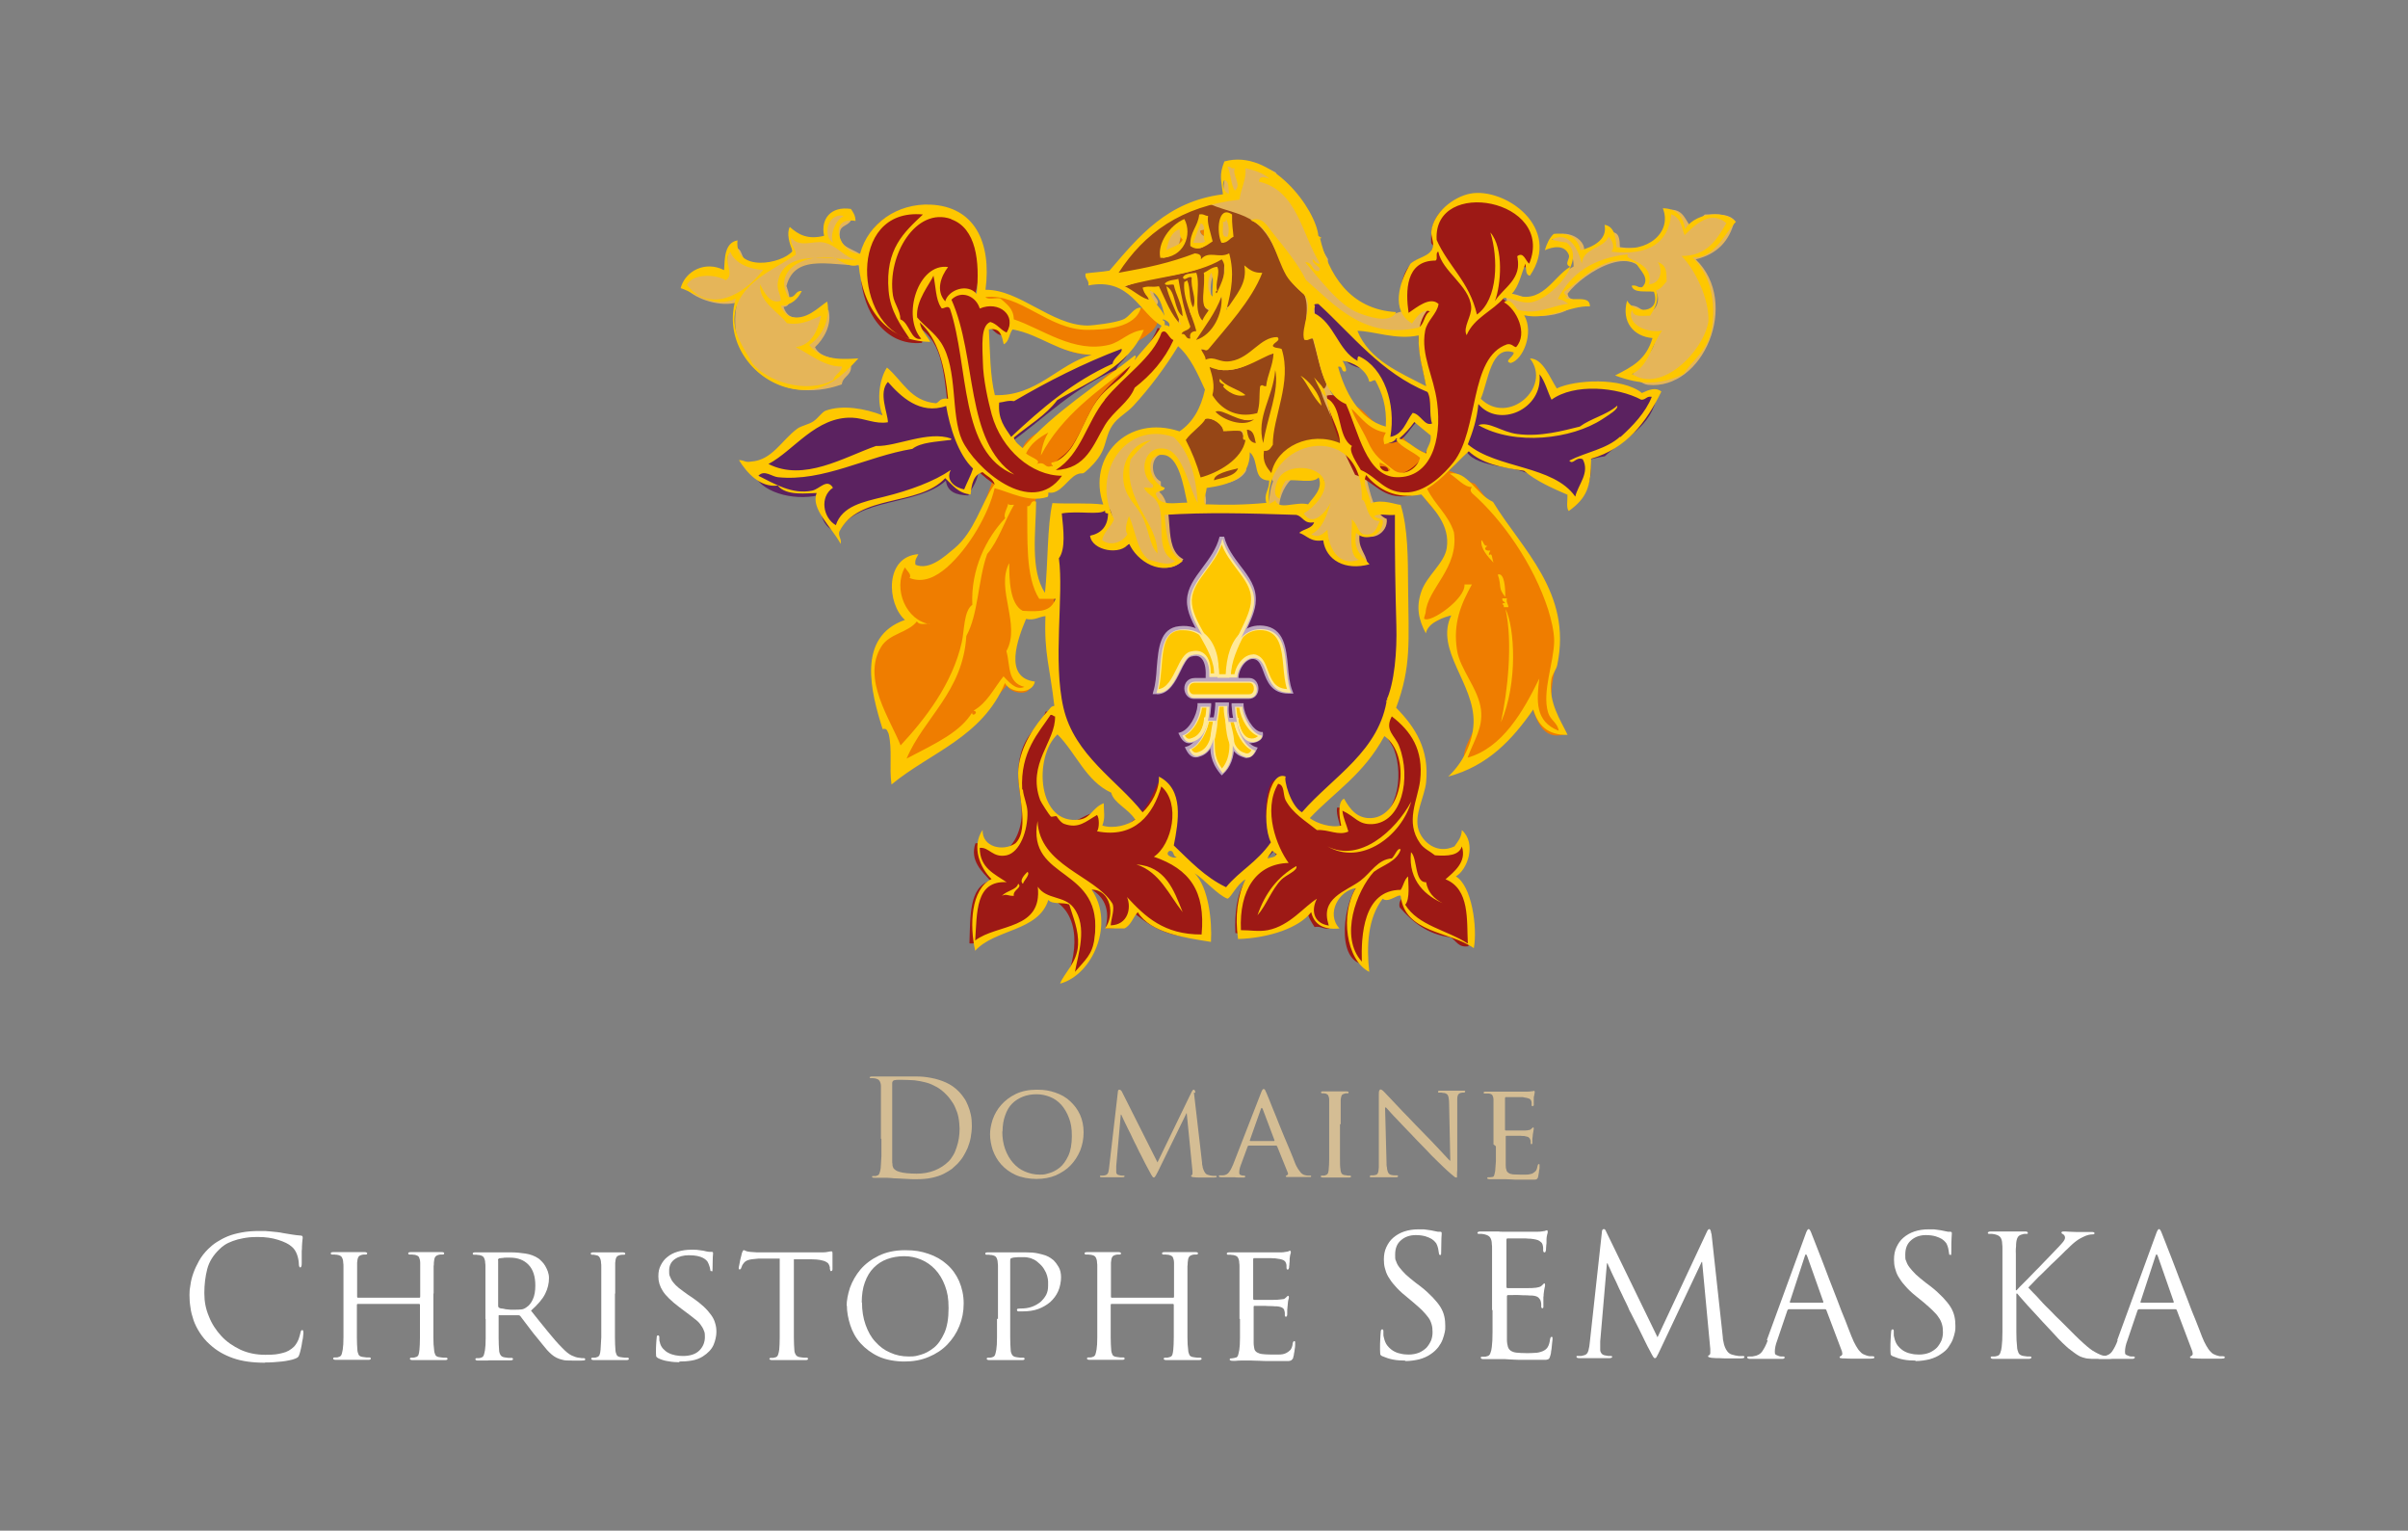 <?xml version="1.0" encoding="UTF-8"?>
<svg id="Calque_1" data-name="Calque 1" xmlns="http://www.w3.org/2000/svg" version="1.1" viewBox="0 0 1004 638">
  <rect x="0" y="0" width="1004" height="638" fill="#808080" stroke="none"/>
  <defs>
    <style>
      svg{
      box-shadow: -5px -5px 5px #888;

      }
      .cls-1 {
        fill: #e5b559;
      }

      .cls-1, .cls-2, .cls-3, .cls-4, .cls-5, .cls-6, .cls-7, .cls-8 {
        stroke-width: 0px;
      }

      .cls-1, .cls-2, .cls-4, .cls-6, .cls-7, .cls-8 {
        fill-rule: evenodd;
      }

      .cls-2 {
        fill: #ef7d00;
      }

      .cls-3 {
        fill: #d4bd94;
      }

      .cls-4 {
        fill: #9d1915;
      }

      .cls-9 {
        opacity: .6;
      }

      .cls-5 {
        fill: #fff;
      }

      .cls-6 {
        fill: #5b2260;
      }

      .cls-7 {
        fill: #964616;
      }

      .cls-8 {
        fill: #fec700;
      }
    </style>
  </defs>
  <g>
    <path class="cls-3" d="M367.3,474.6v-18.5c0-.8,0-1.5,0-2,0-.5,0-1,0-1.4,0-1-.3-1.7-.6-2.2-.3-.5-.9-.8-1.8-1-.2,0-.5-.1-.9-.1-.4,0-.7,0-1,0s-.4-.1-.4-.3.3-.4.9-.4,1.3,0,2,0c.7,0,1.4,0,2,0,.6,0,1.1,0,1.6,0,.4,0,.7,0,.8,0,.1,0,.5,0,1,0,.5,0,1.1,0,1.8,0,.7,0,1.4,0,2.3,0,.8,0,1.7,0,2.5,0,1.4,0,3,0,4.9,0,1.9,0,3.9.2,5.9.6,2.1.4,4.1,1,6.1,1.9s3.9,2.2,5.5,3.9c.7.7,1.4,1.6,2,2.5.7.9,1.2,2,1.7,3.2.5,1.2.9,2.5,1.2,3.9.3,1.4.4,3,.4,4.6s-.2,3.4-.5,5c-.3,1.6-.8,3-1.3,4.3-.6,1.3-1.2,2.5-1.9,3.6-.7,1.1-1.5,2-2.3,2.9-.6.6-1.4,1.3-2.3,2.1-1,.7-2.1,1.4-3.5,2.1-1.4.7-3,1.2-4.8,1.6-1.8.4-3.9.6-6.3.6s-2.5,0-3.9-.1-2.7-.1-3.9-.2c-1.2,0-2.3-.1-3.1-.2-.9,0-1.4-.1-1.5-.1h-.7c-.4,0-.9,0-1.5,0-.6,0-1.1,0-1.7,0-.6,0-1.1,0-1.5,0-.6,0-.9-.1-.9-.4s.1-.3.4-.3.5,0,.8,0c.3,0,.6,0,.8-.2.6-.1.9-.4,1.1-1,.2-.6.4-1.3.5-2.1.1-1.2.2-2.8.3-5,0-2.1,0-4.5,0-7.2ZM372,463.8v11.2c0,1.3,0,2.6,0,3.6,0,1.1,0,2,0,2.7,0,.7,0,1.3,0,1.5s0,.7,0,1.1c0,.4,0,.8.1,1.3,0,.4,0,.8.2,1.1,0,.3.2.6.3.7.2.3.5.5.9.8.4.3,1,.5,1.7.7.7.2,1.7.4,2.8.5,1.1.1,2.5.2,4.2.2,2.6,0,5.1-.4,7.4-1.3,2.3-.9,4.3-2.2,6-3.9.7-.7,1.3-1.6,1.9-2.6.6-1,1-2.1,1.4-3.3s.7-2.4.9-3.7c.2-1.3.3-2.6.3-3.9s-.2-3.4-.5-4.9-.8-2.8-1.3-3.9c-.5-1.2-1.1-2.2-1.8-3.1-.6-.9-1.2-1.6-1.8-2.2-1.3-1.4-2.7-2.5-4.1-3.3-1.5-.8-2.9-1.5-4.5-1.9-1.5-.4-3.1-.7-4.7-.9-1.6-.1-3.3-.2-5-.2s-.6,0-1,0c-.4,0-.7,0-1.1,0-.4,0-.7,0-1,.1-.3,0-.5.1-.6.1-.4.2-.7.6-.7,1.1s0,1.2,0,2.1c0,.9,0,1.9,0,3v6.9Z"/>
    <path class="cls-3" d="M412.8,472.7c0-1.9.4-3.9,1.1-6.1.8-2.2,1.9-4.2,3.5-6,1.6-1.8,3.6-3.4,6.1-4.6,2.5-1.2,5.4-1.8,8.8-1.8s5.3.4,7.7,1.2c2.4.8,4.5,2,6.2,3.6s3.1,3.4,4.1,5.6c1,2.2,1.5,4.7,1.5,7.4s-.5,5.2-1.4,7.5c-1,2.4-2.3,4.4-4,6.2-1.7,1.8-3.8,3.1-6.2,4.2-2.4,1-5.1,1.5-8.1,1.5s-6.3-.6-8.7-1.7c-2.4-1.1-4.4-2.6-6-4.4-1.6-1.8-2.7-3.8-3.5-6-.7-2.2-1.1-4.4-1.1-6.5ZM417.9,471.5c0,2.8.4,5.3,1.2,7.5s1.9,4.1,3.3,5.7,3,2.8,4.9,3.6c1.9.8,3.9,1.3,6.2,1.3s2.4-.2,3.9-.6c1.5-.4,3-1.2,4.4-2.3s2.6-2.8,3.6-4.9c1-2.1,1.5-4.9,1.5-8.3s-.4-5.4-1.2-7.5c-.8-2.2-1.9-4-3.2-5.5-1.4-1.5-2.9-2.6-4.7-3.3-1.8-.7-3.6-1.1-5.6-1.1s-3.9.3-5.7,1c-1.7.7-3.2,1.6-4.5,2.9-1.3,1.3-2.2,2.9-2.9,4.9-.7,1.9-1.1,4.2-1.1,6.8Z"/>
    <path class="cls-3" d="M497.8,455.4l3.4,29.3c0,.4,0,.9.2,1.4,0,.5.2,1,.4,1.5.2.5.4.9.7,1.3.3.4.7.7,1.2.8.7.2,1.4.4,1.9.4.6,0,1,0,1.3,0s.4.1.4.3,0,.3-.3.3c-.2,0-.4.1-.7.1h-1.5c-.7,0-1.5,0-2.4,0-.9,0-1.7,0-2.5,0-.8,0-1.5,0-1.9-.1-.6,0-1-.1-1.1-.2s-.3-.2-.3-.3c0-.2.1-.3.3-.4.1,0,.2-.2.3-.5,0-.3,0-.7,0-1.1l-2.4-24.2h-.1l-11.9,24.3c-.5,1-.9,1.7-1.1,2-.2.3-.4.5-.6.5s-.4-.1-.6-.4c-.2-.3-.6-.9-1-1.7-.3-.6-.8-1.4-1.3-2.4-.5-1-1.1-2-1.6-3.1s-1.1-2.1-1.6-3.1c-.5-1-.9-1.8-1.2-2.5-.4-.7-.9-1.8-1.5-3-.6-1.3-1.2-2.6-1.9-3.9-.6-1.3-1.2-2.5-1.8-3.7-.5-1.1-.9-2-1.1-2.4h-.2l-1.9,21.5c0,.4,0,.8,0,1.2v1.2c0,.7.4,1.2,1.2,1.3.4.1.8.2,1.1.2.3,0,.6,0,.8,0s.4.1.4.3-.3.4-.9.4-.9,0-1.4,0c-.5,0-1,0-1.4,0-.4,0-.8,0-1.1,0-.3,0-.5,0-.6,0s-.3,0-.6,0c-.3,0-.7,0-1.1,0-.4,0-.8,0-1.3,0-.4,0-.8,0-1.1,0-.6,0-.8-.1-.8-.4s.2-.3.5-.3.4,0,.6,0c.2,0,.5,0,.9-.1.8-.1,1.3-.6,1.5-1.3.2-.7.3-1.6.4-2.5l3.6-31.1c0-.6.3-.8.6-.8s.7.2,1,.7l14.9,29.6,14.3-29.5c.3-.5.5-.8.8-.8.4,0,.6.4.7,1.3Z"/>
    <path class="cls-3" d="M514.1,485.5l11.6-29.8c.3-.8.5-1.3.7-1.5.1-.2.3-.3.5-.3s.5.2.6.5c.1.3.3.7.6,1.3.1.3.5,1.1,1,2.4.5,1.2,1.1,2.7,1.8,4.5.7,1.7,1.5,3.6,2.3,5.7.8,2.1,1.7,4.1,2.5,6.1.8,2,1.6,3.9,2.4,5.7.7,1.8,1.4,3.3,1.8,4.5.4,1.1.9,1.9,1.3,2.6.4.6.8,1.1,1.1,1.5s.7.6,1,.8c.3.2.6.3.8.3.4.1.7.2,1.1.2.3,0,.6,0,.9,0s.3,0,.4,0c.1,0,.2.2.2.3s-.1.3-.3.3c-.2,0-.5,0-.8,0h-2.9c-.7,0-1.5,0-2.4,0s-1.7,0-2.5,0c-.5,0-.9,0-1.2,0-.3,0-.5-.1-.5-.3s0-.2,0-.2c0,0,.1,0,.3-.1.1,0,.3-.2.5-.4.2-.2.2-.5,0-.9l-4.4-10.9c-.1-.2-.3-.3-.4-.3h-11.4c-.2,0-.4.1-.5.4l-2.8,7.6c-.5,1.3-.7,2.3-.7,3.2s.2.8.5,1c.4.2.7.3,1.1.3h.4c.3,0,.5.1.5.4s-.2.4-.7.4-.7,0-1.1,0h-1.3c-.4,0-.8,0-1.2-.1-.4,0-.6,0-.8,0s-.3,0-.7,0c-.4,0-.8,0-1.2,0-.5,0-1,0-1.5,0-.5,0-1.1,0-1.5,0s-1-.1-1-.4.1-.4.4-.4.4,0,.7,0,.5,0,.7,0c1.1-.1,2-.6,2.5-1.4.6-.8,1.1-1.8,1.6-3ZM521.2,475.6h10c.1,0,.2-.1.2-.3l-4.9-13c-.3-.7-.6-.7-.8,0l-4.6,13c0,.2,0,.3.2.3Z"/>
    <path class="cls-3" d="M558.7,468.6v8.4c0,2.3,0,4.4,0,6.2s0,3.2.2,4.1c0,.7.2,1.3.4,1.7.2.4.7.7,1.4.8.4,0,.8.1,1.2.2.4,0,.8,0,1,0s.4.1.4.4-.3.4-.8.4-1.4,0-2.1,0c-.7,0-1.4,0-2,0-.6,0-1.1,0-1.5,0-.4,0-.6,0-.6,0,0,0-.3,0-.7,0-.4,0-.8,0-1.3,0-.5,0-1,0-1.5,0-.5,0-1,0-1.3,0s-.8-.1-.8-.4.1-.4.4-.4.5,0,.8,0c.3,0,.5,0,.8-.2.5-.1.8-.4,1-.8.1-.4.3-1,.3-1.7.1-1,.2-2.4.2-4.1,0-1.8,0-3.8,0-6.2v-15.7c0-.7,0-1.3,0-1.7,0-.4,0-.8,0-1.2,0-.8-.2-1.4-.4-1.8-.2-.4-.6-.6-1.1-.8-.3,0-.6-.1-.8-.1-.3,0-.5,0-.7,0s-.4-.1-.4-.4.3-.4.8-.4.9,0,1.4,0,1.1,0,1.6,0,.9,0,1.3,0c.4,0,.6,0,.7,0s.3,0,.6,0c.4,0,.8,0,1.3,0s1,0,1.6,0c.5,0,1,0,1.4,0s.8.1.8.4-.1.4-.4.4h-.5c-.2,0-.4,0-.7.1-.7.2-1.1.4-1.3.8-.2.4-.3,1-.4,1.8,0,.4,0,.8,0,1.2,0,.4,0,1,0,1.7v7.3Z"/>
    <path class="cls-3" d="M577.5,461.8l.6,22.5c0,1,0,1.8.2,2.4,0,.7.2,1.2.3,1.6.1.4.3.7.6,1,.2.2.5.3.8.4.4.1.9.2,1.4.2.5,0,.8,0,1.1,0s.4.1.4.4-.3.4-.9.4c-1.4,0-2.6,0-3.5,0-.9,0-1.5,0-1.7,0s-.8,0-1.7,0c-.9,0-1.9,0-3.1,0s-.8-.1-.8-.4.1-.4.4-.4.5,0,.9,0c.4,0,.8-.1,1.1-.2.3,0,.5-.2.7-.4.2-.2.3-.6.4-1,0-.4.2-1,.2-1.8,0-.7,0-1.6,0-2.7v-27.3c0-1,0-1.6.2-1.9.1-.3.3-.5.5-.5.3,0,.6.2,1,.5.4.4.7.7.9.9.2.2.7.8,1.7,1.8.9,1,2.1,2.2,3.5,3.7,1.4,1.5,3,3.2,4.8,5,1.8,1.9,3.6,3.8,5.5,5.7,1.2,1.3,2.5,2.5,3.7,3.8,1.2,1.3,2.4,2.5,3.4,3.6s2,2.1,2.8,3c.8.9,1.4,1.5,1.8,1.8l-.5-23.9c0-1.5-.2-2.6-.4-3.2-.2-.6-.7-1-1.5-1.2-.4,0-.9-.1-1.4-.2-.5,0-.8,0-1,0s-.3,0-.3-.2c0-.1,0-.2,0-.3,0-.2.3-.3,1-.3,1.1,0,2.2,0,3.2,0,1,0,1.7,0,2,0s.8,0,1.6,0c.7,0,1.6,0,2.6,0s.9.1.9.3,0,.2-.1.3c0,.1-.2.2-.4.2h-.4c-.2,0-.4,0-.7.1-.4,0-.7.2-1,.4s-.4.4-.5.8c-.1.3-.2.7-.2,1.2s0,1.1,0,1.8v27.9c-.1.8-.1,1.4-.1,1.8,0,.4,0,.8,0,1,0,.2,0,.4-.1.4s-.1,0-.2,0c-.1,0-.2,0-.4-.1-.2,0-.4-.2-.6-.4-.3-.2-.6-.5-1.1-.9-.4-.4-1-.9-1.7-1.5-.1-.1-.6-.6-1.5-1.4s-1.9-1.9-3.2-3.1-2.6-2.6-4-4.1c-1.5-1.5-2.8-2.9-4.1-4.2-1.4-1.5-2.8-3-4.2-4.4-1.4-1.4-2.6-2.8-3.8-4-1.2-1.2-2.2-2.3-3-3.2-.8-.9-1.4-1.5-1.8-2Z"/>
    <path class="cls-3" d="M622.7,477v-15.7c0-.7,0-1.3,0-1.7,0-.4,0-.8,0-1.2,0-.8-.2-1.4-.4-1.8-.2-.4-.7-.7-1.6-.8-.2,0-.5,0-.8,0-.4,0-.6,0-.9,0s-.4-.1-.4-.4.3-.4.8-.4,1.2,0,1.8,0,1.2,0,1.8,0,1,0,1.4,0c.4,0,.6,0,.7,0h11.8c.5,0,.9,0,1.3-.1.4,0,.7-.1.9-.1.1,0,.2,0,.3-.1.1,0,.2,0,.3,0s.2.2.2.4,0,.4-.1.8c0,.3-.2.8-.3,1.5,0,.1,0,.3,0,.6,0,.3,0,.6,0,.9,0,.3,0,.7,0,1,0,.3,0,.5,0,.7,0,.1,0,.2-.2.3,0,.1-.2.2-.3.2-.3,0-.4-.2-.4-.6s0-.4,0-.8c0-.3-.1-.6-.2-.9,0-.2-.2-.4-.3-.5-.1-.1-.3-.3-.6-.4-.3-.1-.6-.2-1-.3-.4,0-1-.2-1.6-.3-.2,0-.7,0-1.4,0-.7,0-1.5,0-2.3,0-.8,0-1.5,0-2.2,0h-1.2c-.2,0-.3.2-.3.5v12.9c0,.3,0,.5.3.5h3.9c.9,0,1.8,0,2.6,0,.8,0,1.4,0,1.7,0,.6,0,1.1-.1,1.5-.2.4,0,.7-.2,1-.5.4-.4.7-.6.7-.6.2,0,.3.1.3.4s0,.4-.1.8c0,.4-.2,1-.3,1.8,0,.5-.1,1.1-.2,1.8,0,.7,0,1.1,0,1.3s0,.4,0,.6c0,.2-.2.3-.4.3s-.3-.1-.3-.4,0-.5,0-.7c0-.3,0-.5-.2-.8,0-.3-.3-.6-.6-.9-.3-.3-1-.4-1.9-.6-.3,0-.9,0-1.6-.1-.7,0-1.5,0-2.3,0-.8,0-1.5,0-2.2,0h-1.3c-.2,0-.3.1-.3.3v12.1c0,.8.1,1.4.3,1.9.1.5.4.9.9,1.2.4.3,1,.5,1.8.6.7,0,1.7.1,3,.1s1.5,0,2.5,0c1,0,1.8-.2,2.5-.4.6-.3,1.1-.7,1.5-1.1.4-.5.6-1.2.8-2.2.1-.5.3-.7.5-.7s.2,0,.3.2c0,.1,0,.3,0,.5s0,.3,0,.7c0,.4,0,.8-.2,1.3,0,.5-.1,1-.2,1.5s-.1.8-.2,1.1c0,.3-.2.5-.3.7-.1.2-.3.3-.5.4-.2,0-.4.1-.8.1-.3,0-.7,0-1.2,0-1.9,0-3.5,0-4.9,0-1.4,0-2.6,0-3.6-.1-1,0-1.9-.1-2.5-.1h-2.3c-.4,0-.9,0-1.4,0-.5,0-1,0-1.5,0s-1,0-1.4,0-.8-.1-.8-.4.1-.4.4-.4.5,0,.8,0c.3,0,.5-.1.8-.1.5,0,.8-.3.9-.8.1-.4.3-1,.4-1.7.1-1,.2-2.4.3-4.1,0-1.8,0-3.8,0-6.2Z"/>
  </g>
  <g>
    <g>
      <path class="cls-5" d="M110.6,568c-5.3,0-9.7-.6-13.4-1.9-3.7-1.3-6.9-3.1-9.7-5.7-1.7-1.5-3.1-3.2-4.2-4.9-1.1-1.7-2-3.5-2.6-5.2-.6-1.8-1.1-3.6-1.3-5.4-.3-1.8-.4-3.5-.4-5.2s.1-2.5.4-4.1c.2-1.6.6-3.2,1.2-4.9.6-1.7,1.4-3.4,2.4-5.2,1-1.8,2.3-3.4,3.8-4.9,1-1,2.2-2,3.6-2.9,1.4-.9,2.9-1.7,4.6-2.4,1.7-.7,3.7-1.2,5.8-1.6s4.6-.6,7.3-.6,3,0,4.8.2,3.6.3,5.3.7c1.4.2,2.6.4,3.7.6,1.1.2,2.3.3,3.4.4.4,0,.6.1.7.2.1.1.2.3.2.5s0,.7-.1,1.2c0,.5-.2,1.4-.2,2.7,0,.6,0,1.2-.1,1.9,0,.7,0,1.4,0,2.1s0,1.3,0,1.9c0,.6,0,1,0,1.3,0,1-.3,1.5-.6,1.5s-.6-.5-.6-1.5-.3-2.7-.8-4c-.5-1.3-1.2-2.4-2.2-3.2-1.2-1.1-3.1-2-5.6-2.8-2.5-.8-5.3-1.2-8.4-1.2s-4.4.2-6.1.5c-1.7.3-3.2.7-4.5,1.2-1.3.5-2.4,1-3.3,1.6-.9.6-1.6,1.2-2.2,1.8-2.6,2.5-4.3,5.2-5.1,8.3-.8,3.1-1.2,6.4-1.2,10s.6,6.6,1.9,9.7c1.2,3.1,3,5.8,5.2,8.2,2.2,2.4,4.9,4.2,8,5.7,3.1,1.4,6.5,2.1,10.3,2.1s5-.2,7-.7c2-.4,3.7-1.4,5.1-2.8.7-.8,1.3-1.8,1.8-3,.4-1.2.7-2.2.8-2.8.1-.7.4-1,.7-1s.3.1.4.3c0,.2.1.5.1.7s0,.6-.1,1.3c0,.7-.2,1.6-.4,2.5-.1.9-.3,1.9-.5,2.8-.2,1-.4,1.7-.6,2.3-.2.7-.4,1.1-.6,1.3-.2.2-.6.5-1.2.7-.7.3-1.5.5-2.5.7s-2,.4-3.1.5c-1.1.1-2.3.2-3.5.3s-2.3.1-3.5.1Z"/>
      <path class="cls-5" d="M180.7,539.2v10.5c0,2.9,0,5.5,0,7.7,0,2.2.1,4,.3,5.2,0,.9.3,1.6.5,2.1.2.5.8.9,1.8,1,.4,0,.9.2,1.5.2.6,0,1,0,1.2,0,.4,0,.6.2.6.5s-.3.5-1,.5-1.7,0-2.6,0c-.9,0-1.7,0-2.4,0-.7,0-1.3,0-1.8,0-.5,0-.8,0-.9,0s-.4,0-.8,0c-.5,0-1,0-1.6,0-.6,0-1.3,0-1.9,0-.7,0-1.2,0-1.7,0s-1-.2-1-.5.2-.5.5-.5.6,0,.9,0c.3,0,.6-.1.9-.2.7-.1,1.1-.5,1.3-1,.2-.6.3-1.3.4-2.2.1-1.2.2-2.9.2-5.1,0-2.2,0-4.7,0-7.6v-5.9c0-.2-.1-.4-.3-.4h-25.7c-.2,0-.3.1-.3.4v5.9c0,2.9,0,5.4,0,7.6,0,2.2.1,3.9.2,5.1,0,.9.3,1.6.5,2.1.2.5.8.9,1.8,1,.5,0,1,.2,1.5.2.6,0,1,0,1.3,0s.5.2.5.5-.3.5-1,.5-1.7,0-2.6,0c-.9,0-1.7,0-2.4,0-.7,0-1.3,0-1.8,0-.5,0-.8,0-.8,0,0,0-.4,0-.8,0-.5,0-1,0-1.6,0-.6,0-1.3,0-2,0-.7,0-1.2,0-1.7,0s-1-.2-1-.5.2-.5.5-.5.6,0,.9,0c.4,0,.7-.1.9-.2.6-.1,1-.5,1.2-1,.2-.5.3-1.2.5-2.1.2-1.2.3-2.9.3-5.2,0-2.2,0-4.8,0-7.7v-19.6c0-.9,0-1.6,0-2.2,0-.5,0-1-.1-1.5,0-1-.3-1.8-.6-2.3-.3-.5-.9-.8-2-1-.2,0-.6,0-1-.1-.4,0-.8,0-1.1,0s-.5-.2-.5-.5.3-.5,1-.5,1.4,0,2.2,0c.8,0,1.5,0,2.2,0s1.3,0,1.8,0c.5,0,.8,0,.9,0s.3,0,.8,0c.5,0,1,0,1.6,0s1.3,0,2,0c.7,0,1.2,0,1.7,0s1,.2,1,.5-.2.5-.5.5h-.7c-.2,0-.5,0-.9.1-.8.2-1.4.5-1.6,1-.3.5-.4,1.2-.5,2.3,0,.5,0,1,0,1.5,0,.5,0,1.3,0,2.2v10.5c0,.2.1.4.3.4h25.7c.2,0,.3-.1.3-.4v-6.9c0-1.5,0-2.7,0-3.6,0-.9,0-1.7,0-2.2,0-.5,0-1,0-1.5,0-1-.3-1.8-.5-2.3-.3-.5-.9-.8-1.9-1-.2,0-.6,0-1-.1-.4,0-.8,0-1.1,0s-.5-.2-.5-.5.3-.5,1-.5,1.4,0,2.2,0,1.5,0,2.2,0,1.3,0,1.8,0c.5,0,.7,0,.8,0s.4,0,.8,0c.5,0,1,0,1.6,0s1.3,0,1.9,0c.7,0,1.2,0,1.7,0,.7,0,1,.2,1,.5s-.2.5-.6.5h-.7c-.2,0-.5,0-.9.1-.8.2-1.3.5-1.6,1-.3.5-.4,1.2-.5,2.3,0,.5,0,1-.1,1.5,0,.5,0,1.3,0,2.2v9.1Z"/>
      <path class="cls-5" d="M202.4,549.7v-19.6c0-.9,0-1.6,0-2.2,0-.5,0-1-.1-1.5,0-1-.3-1.8-.6-2.3-.3-.5-.9-.8-2-1-.2,0-.6,0-1-.1-.4,0-.8,0-1.1,0s-.5-.2-.5-.5.3-.5,1-.5,1.5,0,2.3,0c.8,0,1.6,0,2.3,0s1.3,0,1.8,0c.5,0,.8,0,.9,0,.1,0,.5,0,1.2,0,.7,0,1.4,0,2.2,0s1.6,0,2.4,0c.8,0,1.5,0,1.9,0,2,0,4,.2,6,.5,2,.3,3.9,1,5.5,2.1.4.3.8.7,1.3,1.2.5.5,1,1.1,1.4,1.8.4.7.8,1.5,1.1,2.3.3.9.5,1.8.5,2.8,0,2.2-.5,4.4-1.6,6.6-1.1,2.2-3.1,4.5-5.9,7,2.5,3.2,4.9,6.1,7,8.7,2.1,2.6,4.1,4.9,5.9,6.7,1.6,1.7,3,2.8,4.1,3.3,1.1.5,2,.8,2.8.9.6,0,1.1.2,1.4.2.3,0,.6,0,.8,0,.4,0,.6.2.6.5s-.1.3-.3.4c-.2,0-.6.1-1.2.1h-3.9c-1.8,0-3.1,0-4-.3-.9-.2-1.8-.5-2.6-.9-1.4-.7-2.6-1.8-3.9-3.2-1.2-1.4-2.7-3.3-4.5-5.5-.7-.8-1.3-1.6-2-2.5-.7-.9-1.3-1.7-1.9-2.5-.6-.8-1.1-1.5-1.6-2.1-.5-.7-.9-1.2-1.2-1.6-.2-.2-.5-.3-.8-.3h-7.8c-.3-.1-.4,0-.4.3v1.4c0,2.9,0,5.4,0,7.7,0,2.2.1,3.9.2,5.1,0,.9.3,1.6.6,2.1.3.5.9.9,1.9,1,.4,0,.9.2,1.5.2.6,0,1,0,1.3,0s.5.2.5.5-.3.5-1,.5-1.7,0-2.6,0c-.9,0-1.7,0-2.4,0-.7,0-1.3,0-1.8,0-.5,0-.8,0-.8,0-.9,0-1.7,0-2.3.1-.6,0-1.3,0-2,0-.7,0-1.3,0-1.8,0s-1-.2-1-.5.2-.5.5-.5.6,0,.9,0c.4,0,.7-.1.9-.2.6-.1,1-.5,1.2-1,.2-.5.3-1.2.5-2.1.2-1.2.3-2.9.3-5.2,0-2.2,0-4.8,0-7.7ZM207.7,525.2v19.1c0,.3.1.6.4.8.2.1.6.3,1.1.3.5,0,1,.2,1.6.3.6,0,1.3.2,2,.2.7,0,1.4,0,2.1,0s1.5,0,2.3-.1c.8,0,1.6-.4,2.3-.9,1.1-.7,2-1.8,2.7-3.4.7-1.5,1-3.5,1-5.7,0-3.7-.9-6.6-2.8-8.6-1.9-2-4.5-3-7.8-3s-1.8,0-2.7.1c-.8,0-1.4.2-1.8.2-.3.2-.5.4-.5.7Z"/>
      <path class="cls-5" d="M256.4,539.2v10.5c0,2.9,0,5.5,0,7.7,0,2.2.1,4,.2,5.2,0,.9.3,1.6.5,2.1.2.5.8.9,1.8,1,.5,0,1,.2,1.5.2.6,0,1,0,1.3,0s.5.2.5.5-.3.5-1,.5-1.7,0-2.6,0c-.9,0-1.7,0-2.4,0-.7,0-1.4,0-1.9,0-.5,0-.8,0-.8,0,0,0-.4,0-.8,0-.5,0-1,0-1.6,0-.6,0-1.3,0-1.9,0-.7,0-1.2,0-1.7,0s-1-.2-1-.5.2-.5.5-.5.6,0,.9,0c.4,0,.7-.1.9-.2.6-.1,1-.5,1.2-1,.2-.5.3-1.2.4-2.1.1-1.2.2-2.9.3-5.2,0-2.2,0-4.8,0-7.7v-19.6c0-.9,0-1.6,0-2.2,0-.5,0-1-.1-1.5,0-1-.3-1.8-.6-2.3-.3-.5-.7-.8-1.4-.9-.4,0-.7-.2-1-.2-.3,0-.6,0-.8,0s-.5-.2-.5-.5.3-.5,1-.5,1.1,0,1.8,0c.7,0,1.3,0,2,0s1.2,0,1.6,0c.5,0,.7,0,.8,0s.3,0,.8,0c.5,0,1.1,0,1.7,0s1.3,0,2,0c.7,0,1.2,0,1.7,0s1,.2,1,.5-.2.5-.5.5h-.7c-.2,0-.5,0-.9.1-.8.2-1.4.5-1.6,1-.3.5-.4,1.2-.5,2.3,0,.5,0,1,0,1.5,0,.5,0,1.3,0,2.2v9.1Z"/>
      <path class="cls-5" d="M283.3,567.8c-1.4,0-3-.1-4.6-.4-1.6-.2-3.1-.7-4.3-1.3-.4-.2-.7-.5-.8-.7,0-.2-.1-.7-.1-1.5,0-1.5,0-2.8.1-3.9,0-1.1.2-1.9.2-2.4,0-.7.2-1,.5-1s.6.2.6.7,0,.5,0,.9c0,.4,0,.8.2,1.2.2,1.1.7,2,1.3,2.7.7.7,1.4,1.4,2.3,1.8.9.5,1.9.8,2.9,1,1.1.2,2.1.3,3.1.3,3.1,0,5.4-.8,6.9-2.3,1.5-1.5,2.3-3.4,2.3-5.6s-.2-2-.5-2.9c-.3-.8-.8-1.6-1.4-2.4-.6-.8-1.4-1.6-2.4-2.3-1-.8-2.1-1.7-3.5-2.7l-2.8-2.1c-3.3-2.5-5.6-4.7-6.9-6.7-1.3-2-1.9-4-1.9-6.1s.3-3.3,1-4.7c.7-1.4,1.6-2.6,2.8-3.5,1.2-1,2.6-1.7,4.3-2.2,1.7-.5,3.5-.8,5.6-.8s2.4,0,3.5.2c1.1.1,2.1.3,2.8.5.6.1,1.1.2,1.4.2.3,0,.6,0,.8,0,.4,0,.6.1.6.4s0,.7-.1,1.7c0,1-.1,2.5-.1,4.6s-.2,1.3-.5,1.3-.4,0-.4-.2c0-.1,0-.3-.1-.6,0-.4-.2-.9-.4-1.5-.2-.6-.4-1.1-.6-1.4,0-.2-.3-.4-.6-.8-.3-.3-.8-.7-1.4-1-.6-.3-1.4-.6-2.4-.8-1-.2-2.1-.3-3.5-.3-2.2,0-4.2.5-5.8,1.6s-2.4,2.7-2.4,4.8.1,1.8.4,2.6c.3.8.7,1.6,1.3,2.3.6.8,1.4,1.6,2.4,2.4,1,.8,2.3,1.7,3.8,2.8l1.8,1.2c1.9,1.3,3.4,2.5,4.7,3.7,1.3,1.2,2.3,2.4,3.1,3.5.8,1.1,1.4,2.3,1.7,3.5.4,1.2.5,2.4.5,3.7s-.4,3.5-1.2,5.3c-.8,1.8-2.3,3.4-4.5,4.8-1.3.8-2.8,1.4-4.6,1.7-1.8.3-3.5.4-5.2.4Z"/>
      <path class="cls-5" d="M331,524.7v25c0,2.9,0,5.5,0,7.7,0,2.2.1,4,.2,5.2,0,.9.3,1.6.6,2.1.3.5.9.9,1.8,1,.4,0,.9.2,1.5.2.6,0,1,0,1.3,0s.5.2.5.5-.3.5-1,.5-1.7,0-2.6,0c-.9,0-1.7,0-2.4,0-.7,0-1.3,0-1.8,0-.5,0-.8,0-.9,0s-.4,0-.9,0c-.5,0-1.1,0-1.8,0-.7,0-1.4,0-2,0s-1.2,0-1.7,0-1-.2-1-.5.2-.4.5-.4.6,0,.9,0c.3,0,.6-.1.9-.2.7-.1,1.1-.5,1.3-1.1.2-.6.4-1.3.5-2.2.1-1.2.2-2.9.2-5.2,0-2.2,0-4.8,0-7.7v-25h-8.9c-2,.2-3.4.3-4.2.6-.9.3-1.5.7-2,1.4-.4.5-.6.9-.7,1.2,0,.3-.2.5-.3.7,0,.4-.3.6-.6.6s-.2,0-.3-.1c0,0-.1-.2-.1-.4s0-.5.2-1.2c.1-.7.3-1.3.4-2.1.2-.7.3-1.4.5-2,.1-.6.2-1,.3-1.1,0-.2.1-.4.3-.7.1-.3.3-.4.3-.4.2,0,.5,0,.9.3.4.2,1,.3,1.8.4.9,0,1.8.2,2.8.2,1,0,1.7,0,2,0h23.2c1,0,1.9,0,2.6,0,.7,0,1.3-.1,1.8-.2.5,0,.8-.2,1.1-.2.3,0,.5,0,.6,0s.3.2.3.7,0,1,0,1.7c0,.7,0,1.4,0,2,0,.7,0,1.3,0,1.9,0,.6,0,.9,0,1.1,0,.5-.2.8-.6.8s-.2,0-.3-.2c0-.1-.1-.4-.2-.8v-.6c-.1-.5-.3-.9-.5-1.3-.2-.4-.6-.7-1.2-1-.5-.3-1.3-.5-2.2-.7-1-.2-2.2-.3-3.6-.3h-7.7Z"/>
      <path class="cls-5" d="M353,544.4c0-2.4.5-4.9,1.4-7.7,1-2.7,2.4-5.2,4.4-7.6,2-2.3,4.5-4.2,7.6-5.7,3.1-1.5,6.7-2.3,11-2.3s6.7.5,9.7,1.5c3,1,5.6,2.5,7.7,4.4,2.2,1.9,3.9,4.3,5.1,7,1.2,2.8,1.9,5.9,1.9,9.3s-.6,6.5-1.8,9.4c-1.2,3-2.9,5.5-5,7.7-2.1,2.2-4.7,3.9-7.8,5.2-3.1,1.3-6.4,1.9-10.1,1.9s-7.8-.7-10.8-2.1c-3-1.4-5.5-3.3-7.5-5.5s-3.4-4.8-4.3-7.6c-.9-2.8-1.4-5.5-1.4-8.2ZM359.4,542.8c0,3.5.5,6.6,1.5,9.4,1,2.8,2.3,5.2,4.1,7.1,1.8,2,3.8,3.5,6.2,4.5,2.4,1.1,4.9,1.6,7.7,1.6s3-.2,4.9-.7c1.9-.5,3.7-1.5,5.5-2.9s3.2-3.5,4.4-6.1c1.2-2.6,1.8-6.1,1.8-10.4s-.5-6.7-1.5-9.4c-1-2.7-2.4-5-4.1-6.8-1.7-1.8-3.7-3.2-5.9-4.1-2.2-.9-4.5-1.4-7-1.4s-4.9.4-7.1,1.2-4,2-5.6,3.6-2.8,3.6-3.7,6.1c-.9,2.4-1.3,5.3-1.3,8.5Z"/>
      <path class="cls-5" d="M416.1,549.7v-19.6c0-.9,0-1.6,0-2.2,0-.5,0-1-.1-1.5,0-1-.3-1.8-.6-2.3-.3-.5-.9-.8-2-1-.2,0-.6,0-1-.1-.4,0-.8,0-1.1,0s-.5-.2-.5-.5.3-.5,1-.5,1.4,0,2.2,0c.8,0,1.5,0,2.2,0s1.3,0,1.8,0c.5,0,.8,0,.9,0,.3,0,.8,0,1.5,0,.7,0,1.5,0,2.3,0s1.7,0,2.6,0c.9,0,1.6,0,2.3,0,2,0,3.6.1,5,.4,1.4.3,2.5.6,3.4.9.9.4,1.6.7,2.1,1.1.5.4.9.7,1.2.9.7.7,1.4,1.6,2.1,2.8.7,1.2,1,2.7,1,4.3s-.4,4.1-1.2,5.8c-.8,1.8-1.9,3.2-3.3,4.5-1.4,1.2-3.1,2.2-5,2.9-1.9.7-4.1,1-6.5,1h-.9c-.4,0-.7,0-.9,0-.1,0-.3,0-.4-.2-.1-.1-.2-.2-.2-.4,0-.2.1-.4.3-.5.2,0,.6-.1,1.3-.1,1.7,0,3.2-.2,4.6-.7,1.4-.5,2.6-1.2,3.6-2,1-.9,1.8-1.9,2.4-3,.6-1.2.8-2.4.8-3.8s0-1,0-1.8c0-.7-.2-1.5-.4-2.3-.2-.8-.6-1.7-1.1-2.5-.5-.9-1.1-1.7-2-2.5-.8-.8-1.6-1.4-2.4-1.8-.8-.4-1.6-.7-2.4-.8-.7-.2-1.4-.2-2.1-.2h-1.4c-.5,0-1.1,0-1.9.1-.7,0-1.2.2-1.6.3-.3,0-.5.4-.5,1.1v24.2c0,2.9,0,5.5,0,7.7s.1,4,.2,5.2c0,.9.3,1.6.6,2.1.3.5.9.9,1.9,1,.4,0,.9.2,1.5.2.6,0,1,0,1.3,0s.5.2.5.5-.3.5-1,.5-1.7,0-2.6,0c-.9,0-1.7,0-2.4,0-.7,0-1.3,0-1.9,0-.5,0-.8,0-.8,0s-.3,0-.8,0c-.5,0-1,0-1.6,0-.6,0-1.3,0-2,0-.7,0-1.2,0-1.7,0s-1-.2-1-.5.2-.5.5-.5.6,0,.9,0c.3,0,.7-.1.9-.2.6-.1,1-.5,1.2-1,.2-.5.3-1.2.5-2.1.2-1.2.3-2.9.3-5.2,0-2.2,0-4.8,0-7.7Z"/>
      <path class="cls-5" d="M495.1,539.2v10.5c0,2.9,0,5.5,0,7.7,0,2.2.1,4,.3,5.2,0,.9.3,1.6.5,2.1.2.5.8.9,1.8,1,.4,0,.9.2,1.5.2.6,0,1,0,1.2,0,.4,0,.6.2.6.5s-.4.5-1.1.5-1.7,0-2.6,0c-.9,0-1.7,0-2.4,0-.7,0-1.3,0-1.8,0-.5,0-.8,0-.9,0s-.4,0-.8,0c-.5,0-1,0-1.6,0-.6,0-1.3,0-1.9,0-.7,0-1.2,0-1.7,0s-1-.2-1-.5.2-.5.5-.5.6,0,.9,0c.3,0,.6-.1.9-.2.7-.1,1.1-.5,1.3-1,.2-.6.3-1.3.4-2.2.1-1.2.2-2.9.2-5.1s0-4.7,0-7.6v-5.9c0-.2-.1-.4-.3-.4h-25.7c-.2,0-.3.1-.3.4v5.9c0,2.9,0,5.4,0,7.6,0,2.2.1,3.9.2,5.1,0,.9.3,1.6.5,2.1.2.5.8.9,1.8,1,.5,0,1,.2,1.5.2.6,0,1,0,1.3,0s.5.2.5.5-.3.5-1,.5-1.7,0-2.6,0c-.9,0-1.7,0-2.4,0-.7,0-1.3,0-1.8,0-.5,0-.8,0-.8,0,0,0-.4,0-.8,0-.5,0-1,0-1.6,0-.6,0-1.3,0-2,0-.7,0-1.2,0-1.7,0s-1-.2-1-.5.2-.5.5-.5.6,0,.9,0c.3,0,.7-.1.9-.2.6-.1,1-.5,1.2-1,.2-.5.3-1.2.5-2.1.2-1.2.3-2.9.3-5.2,0-2.2,0-4.8,0-7.7v-19.6c0-.9,0-1.6,0-2.2,0-.5,0-1-.1-1.5,0-1-.3-1.8-.6-2.3-.3-.5-.9-.8-2-1-.2,0-.6,0-1-.1-.4,0-.8,0-1.1,0s-.5-.2-.5-.5.3-.5,1-.5,1.4,0,2.2,0c.8,0,1.5,0,2.2,0s1.3,0,1.8,0c.5,0,.8,0,.9,0s.3,0,.8,0c.5,0,1,0,1.6,0s1.3,0,2,0c.7,0,1.2,0,1.7,0s1,.2,1,.5-.2.5-.5.5h-.7c-.2,0-.5,0-.9.1-.8.2-1.4.5-1.6,1-.3.5-.4,1.2-.5,2.3,0,.5,0,1,0,1.5,0,.5,0,1.3,0,2.2v10.5c0,.2.1.4.3.4h25.7c.2,0,.3-.1.3-.4v-6.9c0-1.5,0-2.7,0-3.6,0-.9,0-1.7,0-2.2,0-.5,0-1,0-1.5,0-1-.3-1.8-.5-2.3-.3-.5-.9-.8-1.9-1-.2,0-.6,0-1-.1-.4,0-.8,0-1.1,0s-.5-.2-.5-.5.3-.5,1-.5,1.4,0,2.2,0c.8,0,1.5,0,2.2,0s1.3,0,1.8,0c.5,0,.7,0,.8,0s.4,0,.8,0c.5,0,1,0,1.6,0s1.3,0,1.9,0c.7,0,1.2,0,1.7,0,.7,0,1,.2,1,.5s-.2.5-.6.5h-.7c-.2,0-.5,0-.9.1-.8.2-1.3.5-1.6,1-.3.5-.4,1.2-.5,2.3,0,.5,0,1-.1,1.5,0,.5,0,1.3,0,2.2v9.1Z"/>
      <path class="cls-5" d="M516.8,549.7v-19.6c0-.9,0-1.6,0-2.2,0-.5,0-1-.1-1.5,0-1-.3-1.8-.6-2.3-.3-.5-.9-.8-2-1-.2,0-.6,0-1-.1-.4,0-.8,0-1.1,0s-.5-.2-.5-.5.3-.5,1-.5,1.4,0,2.2,0c.8,0,1.5,0,2.2,0s1.3,0,1.8,0c.5,0,.8,0,.9,0h14.7c.6,0,1.2-.1,1.7-.2s.9-.1,1.1-.2c.1,0,.3-.1.4-.2.1,0,.3-.1.4-.1s.3.2.3.6,0,.5-.2.9c-.1.4-.2,1-.3,1.9,0,.1,0,.4,0,.7,0,.4,0,.7-.1,1.2,0,.4,0,.8-.1,1.2,0,.4,0,.7-.1.8,0,.1-.1.3-.2.4,0,.1-.2.2-.3.2-.3,0-.5-.3-.5-.8s0-.5,0-.9c0-.4-.1-.8-.3-1.2,0-.2-.2-.4-.4-.6-.2-.2-.4-.4-.7-.5-.3-.1-.7-.3-1.3-.4-.5-.1-1.2-.2-2-.3-.3,0-.9,0-1.8-.1-.9,0-1.8,0-2.8,0-1,0-1.9,0-2.8,0h-1.5c-.2,0-.3.2-.3.6v16.2c0,.4.1.6.3.6h4.9c1.2,0,2.3,0,3.3,0,1,0,1.7,0,2.1-.1.7,0,1.4-.2,1.8-.2.5,0,.9-.3,1.2-.6.5-.5.8-.8.9-.8.2,0,.4.2.4.5s0,.5-.2,1.1-.2,1.3-.3,2.2c0,.6-.2,1.3-.2,2.2,0,.9,0,1.4,0,1.6s0,.5-.1.7c0,.3-.2.4-.5.4s-.4-.2-.4-.6,0-.6,0-.9c0-.3-.1-.7-.2-1,0-.4-.3-.8-.7-1.1-.4-.3-1.2-.6-2.4-.7-.4,0-1.1,0-2-.1-.9,0-1.9,0-2.9-.1-1,0-1.9,0-2.7,0h-1.7c-.3,0-.4.1-.4.4v15.1c0,1,.2,1.8.3,2.4s.5,1.1,1.1,1.5c.5.3,1.3.6,2.2.7.9.1,2.2.2,3.7.2s1.8,0,3.1,0c1.3,0,2.3-.2,3.1-.6.8-.4,1.4-.9,1.9-1.4.4-.6.8-1.5.9-2.7.1-.6.4-.9.6-.9s.3,0,.4.3c0,.2,0,.4,0,.6s0,.4,0,.9c0,.5-.1,1-.2,1.7,0,.6-.2,1.2-.3,1.8,0,.6-.2,1-.3,1.4,0,.4-.2.7-.4.9-.2.2-.4.4-.6.5-.2,0-.5.2-.9.2-.4,0-.9,0-1.5,0-2.3,0-4.4,0-6.2,0-1.8,0-3.3,0-4.5-.1-1.3,0-2.4-.1-3.2-.1h-2.8c-.5,0-1.1,0-1.8,0-.6,0-1.2,0-1.9.1s-1.2,0-1.7,0-1-.2-1-.5.2-.5.5-.5.6,0,.9-.1c.3,0,.7-.1.9-.2.6,0,1-.4,1.2-1,.2-.6.3-1.3.5-2.2.2-1.2.3-2.9.3-5.2,0-2.2,0-4.8,0-7.7Z"/>
    </g>
    <g>
      <path class="cls-5" d="M585.7,567.1c-1.6,0-3.2-.1-4.8-.4-1.6-.3-3.1-.8-4.5-1.4-.5-.2-.8-.5-.9-.8,0-.3-.1-.9-.1-1.9,0-1.8,0-3.3.1-4.6,0-1.3.2-2.2.2-2.8,0-.7.2-1.1.6-1.1s.5.3.5.8,0,.7,0,1.2c0,.4,0,.9.2,1.4.3,1.3.7,2.4,1.4,3.3.7.9,1.5,1.6,2.4,2.2,1,.6,2,1,3.1,1.2,1.1.3,2.3.4,3.4.4,1.7,0,3.1-.3,4.4-.8,1.3-.6,2.3-1.3,3.1-2.1.8-.9,1.4-1.9,1.9-3,.4-1.1.6-2.2.6-3.4s-.1-2.3-.4-3.3c-.3-1-.7-2-1.4-2.9s-1.5-1.9-2.5-2.9c-1-1-2.3-2.1-3.8-3.4l-3.1-2.6c-1.9-1.5-3.4-3-4.5-4.3-1.2-1.3-2.1-2.6-2.8-3.8-.7-1.2-1.1-2.4-1.4-3.6-.3-1.1-.4-2.3-.4-3.5,0-1.9.3-3.6,1-5.1.7-1.5,1.6-2.9,2.9-4,1.3-1.1,2.8-2,4.6-2.6,1.8-.6,3.8-.9,6-.9s2.6,0,3.6.2c1,.1,2,.3,2.9.5.7.1,1.2.2,1.5.3.3,0,.7,0,.9,0,.5,0,.7.2.7.5s0,.9-.1,2.1c0,1.2-.1,3-.1,5.4s-.2,1.6-.5,1.6-.4,0-.4-.2c0-.2,0-.4-.1-.7,0-.4-.2-1-.3-1.8-.2-.8-.4-1.3-.6-1.7,0-.2-.3-.5-.6-.9-.3-.4-.8-.8-1.5-1.3-.7-.4-1.6-.8-2.6-1.1-1.1-.3-2.4-.5-4-.5-2.4,0-4.5.7-6.1,2.1-1.7,1.4-2.5,3.4-2.5,6s.1,1.9.4,2.8c.3.9.7,1.7,1.4,2.6.7.9,1.5,1.8,2.6,2.9,1.1,1,2.5,2.2,4.2,3.5l2,1.5c2.1,1.6,3.7,3.2,5.1,4.6,1.3,1.4,2.4,2.7,3.2,4,.8,1.3,1.3,2.6,1.6,3.9s.4,2.6.4,4,0,1.5-.2,2.5c-.2,1-.5,2-.9,3.1s-1,2.1-1.8,3.2c-.8,1-1.8,2-3,2.8-1.5,1.1-3.2,1.8-5,2.3-1.8.4-3.7.7-5.6.7Z"/>
      <path class="cls-5" d="M622.1,545.9v-23.1c0-1.1,0-1.9,0-2.5,0-.6,0-1.2-.1-1.8,0-1.2-.3-2.1-.7-2.7-.4-.6-1.1-1-2.3-1.3-.3,0-.7-.2-1.2-.2-.5,0-.9,0-1.2,0s-.6-.1-.6-.4.4-.6,1.1-.6h2.5c.9,0,1.7,0,2.5,0h2.9c.1.1,1,.1,2.5.1h5.1c1.9,0,3.7,0,5.3,0,1.7,0,2.7,0,3.1,0,1.4,0,2.4-.2,3-.3.2,0,.4-.1.5-.2.1,0,.3-.1.5-.1s.3.2.3.6,0,.6-.2,1.1c-.1.5-.3,1.2-.3,2.2,0,.2,0,.5,0,.9,0,.4,0,.9-.1,1.4s0,1-.1,1.4c0,.4,0,.8-.1.9,0,.2-.1.4-.2.5,0,.2-.2.2-.3.2-.4,0-.6-.3-.6-.9s0-.6,0-1.1c0-.5-.2-1-.3-1.4-.2-.6-.7-1-1.3-1.4-.6-.4-1.8-.7-3.7-.9-.3,0-.9,0-1.9-.1-1,0-2,0-3.1,0-1.1,0-2.1,0-3,0h-1.6c-.3,0-.4.2-.4.7v19.3c0,.5.1.7.4.7h5.3c1.2,0,2.4,0,3.5,0,1.1,0,1.9,0,2.3-.1.8,0,1.5-.2,2-.3s.9-.3,1.3-.7c.5-.6.9-.9,1-.9s.3.2.3.6,0,.7-.2,1.3c-.1.6-.3,1.5-.4,2.7,0,.4,0,.8-.1,1.2,0,.4,0,.9,0,1.3,0,.4,0,.8,0,1.2,0,.4,0,.6,0,.7,0,.3,0,.6,0,.9,0,.3-.2.5-.4.5s-.5-.2-.5-.6,0-.7,0-1.1c0-.4-.1-.8-.2-1.2-.1-.5-.4-1-.9-1.5-.5-.5-1.4-.8-2.7-.9-.5,0-1.2,0-2.2-.1-1,0-2,0-3.1-.1s-2,0-2.9,0c-.9,0-1.5,0-1.8,0s-.5.2-.5.5v18.1c0,1.2.2,2.2.4,2.9.2.7.6,1.3,1.2,1.7.6.4,1.4.7,2.4.8,1,.1,2.4.2,4.1.2s2.1,0,3.4-.1c1.3,0,2.4-.3,3.4-.7.9-.4,1.6-.9,2.1-1.7.5-.8.8-1.9,1-3.3.1-.7.4-1,.6-1s.4.1.4.3c0,.2,0,.5,0,.7s0,.5-.1,1.1c0,.6-.2,1.2-.2,2,0,.7-.2,1.4-.3,2.1,0,.7-.2,1.2-.3,1.6-.1.5-.3.8-.4,1.1-.1.2-.3.4-.6.5-.3.1-.6.2-1,.2s-1,0-1.7,0c-2.7,0-5,0-6.9,0-1.9,0-3.6,0-4.9-.1-1.4,0-2.5-.2-3.4-.2-.9,0-1.6,0-2.1,0h-.9c-.5,0-1.1,0-1.9,0-.7,0-1.4,0-2.2,0-.7,0-1.4,0-1.9,0-.7,0-1.1-.2-1.1-.6s.2-.4.6-.4.7,0,1,0c.4,0,.7-.1,1-.2.7-.1,1.2-.6,1.4-1.3.3-.7.5-1.6.6-2.6.2-1.5.3-3.6.3-6.2,0-2.6,0-5.6,0-9Z"/>
      <path class="cls-5" d="M713.6,514.2l4.7,43c0,.7.1,1.4.3,2.1.1.7.3,1.5.6,2.2.3.7.6,1.3,1.1,1.9.5.6,1.1,1,1.8,1.2,1,.3,1.9.5,2.8.6.8,0,1.4,0,1.8,0s.6.1.6.4-.1.4-.4.5c-.3,0-.6.1-1,.1h-2.1c-1,0-2.1,0-3.4,0-1.2,0-2.4,0-3.5-.1-1.1,0-2,0-2.7-.1-.8,0-1.3-.2-1.6-.3-.3,0-.4-.2-.4-.4,0-.3.2-.4.5-.5.2,0,.3-.3.4-.8,0-.5,0-1.1,0-1.7l-3.4-36.3h-.2l-17.2,36.4c-.7,1.5-1.2,2.5-1.5,3-.2.5-.5.7-.8.7s-.5-.2-.8-.7c-.3-.4-.7-1.3-1.4-2.6-.5-.8-1.1-2.1-2-3.9s-1.7-3.5-2.6-5.3c-.9-1.8-1.7-3.3-2.4-4.7-.7-1.4-1.1-2.2-1.2-2.3s-.4-.8-.8-1.8c-.5-1-1-2.2-1.7-3.5-.7-1.4-1.3-2.9-2.1-4.4-.7-1.6-1.4-3.1-2.1-4.5-.7-1.4-1.2-2.6-1.7-3.7-.5-1-.8-1.7-.9-2.1h-.3l-2.8,32.5c0,.6,0,1.1,0,1.8v1.8c0,.5.2,1,.5,1.4.3.4.8.7,1.3.8.6.1,1.1.2,1.6.3.5,0,.8,0,1,0,.4,0,.6.1.6.3,0,.4-.4.6-1.3.6s-1.3,0-2,0-1.4,0-2,0c-.6,0-1.2,0-1.6,0-.4,0-.7,0-.9,0s-.4,0-.9,0c-.5,0-1,0-1.6,0-.6,0-1.2,0-1.8,0s-1.1,0-1.6,0c-.8,0-1.2-.2-1.2-.6s.2-.3.7-.3.6,0,.9,0c.3,0,.7,0,1.2-.2,1.2-.2,1.9-.9,2.2-2.1.3-1.1.5-2.4.6-3.7l5-45.6c0-.8.3-1.3.8-1.3s.7.4,1,1.1l21.4,44,20.6-44c.3-.7.7-1.1,1-1.1s.7.6.8,1.9Z"/>
      <path class="cls-5" d="M736.7,558.5l15.9-43.5c.4-1.2.7-1.9.9-2.2.2-.3.4-.5.6-.5s.4.2.6.5c.2.3.5,1,.9,2.1.2.5.6,1.6,1.3,3.3.7,1.8,1.5,3.9,2.5,6.4,1,2.5,2,5.3,3.2,8.4,1.2,3,2.3,6,3.5,9,1.1,3,2.2,5.8,3.3,8.4,1,2.7,1.9,4.9,2.6,6.7.6,1.5,1.2,2.8,1.8,3.8.6,1,1.1,1.8,1.6,2.3.5.6,1,1,1.4,1.2.4.2.9.4,1.2.5.5.2,1,.3,1.5.4.5,0,.9,0,1.3,0s.7.1.7.4-.1.4-.4.5c-.3,0-.6.1-1,.1h-4.1c-1,0-2.1,0-3.3,0-1.2,0-2.4,0-3.6-.1-.7,0-1.2,0-1.5-.1-.4,0-.6-.2-.6-.4s.2-.4.5-.5c.2,0,.4-.3.6-.6.1-.3,0-.7-.1-1.3l-6.5-17.2c-.1-.3-.3-.4-.6-.4h-15c-.3,0-.6.2-.7.6l-4.2,12.4c-.7,1.8-1,3.4-1,4.7s.3,1.2.9,1.5c.6.3,1.2.5,1.8.5h.7c.5,0,.7.1.7.4s-.3.6-1,.6-.9,0-1.5,0c-.6,0-1.1,0-1.6,0-.5,0-1,0-1.4,0-.4,0-.8,0-.9,0s-.5,0-1.1,0c-.5,0-1.2,0-1.9,0-.7,0-1.5,0-2.4,0s-1.7,0-2.5,0-1.3-.2-1.3-.6.2-.4.6-.4.6,0,1,0c.4,0,.8,0,1-.1,1.6-.2,2.9-.9,3.7-2.1.8-1.2,1.6-2.7,2.2-4.4ZM746.5,543h13.4c.3,0,.4-.2.3-.5l-6.7-18.9c-.4-1-.7-1-1,0l-6.2,18.9c-.1.3,0,.5.2.5Z"/>
      <path class="cls-5" d="M798.5,567.1c-1.6,0-3.2-.1-4.8-.4-1.6-.3-3.1-.8-4.5-1.4-.5-.2-.8-.5-.9-.8,0-.3-.1-.9-.1-1.9,0-1.8,0-3.3.1-4.6,0-1.3.2-2.2.2-2.8,0-.7.2-1.1.6-1.1s.5.3.5.8,0,.7,0,1.2c0,.4,0,.9.2,1.4.3,1.3.7,2.4,1.4,3.3.7.9,1.5,1.6,2.4,2.2,1,.6,2,1,3.1,1.2,1.1.3,2.3.4,3.4.4,1.7,0,3.1-.3,4.4-.8,1.3-.6,2.3-1.3,3.1-2.1.8-.9,1.4-1.9,1.9-3,.4-1.1.6-2.2.6-3.4s-.1-2.3-.4-3.3c-.3-1-.7-2-1.4-2.9-.6-1-1.5-1.9-2.5-2.9-1-1-2.3-2.1-3.8-3.4l-3.2-2.6c-1.9-1.5-3.4-3-4.5-4.3-1.2-1.3-2.1-2.6-2.8-3.8-.7-1.2-1.1-2.4-1.4-3.6-.3-1.1-.4-2.3-.4-3.5,0-1.9.3-3.6,1-5.1.7-1.5,1.6-2.9,2.9-4,1.3-1.1,2.8-2,4.6-2.6,1.8-.6,3.8-.9,6-.9s2.6,0,3.6.2c1,.1,2,.3,2.9.5.7.1,1.2.2,1.5.3.3,0,.7,0,.9,0,.5,0,.7.2.7.5s0,.9-.1,2.1-.1,3-.1,5.4-.2,1.6-.5,1.6-.4,0-.4-.2c0-.2,0-.4-.1-.7,0-.4-.2-1-.3-1.8-.2-.8-.4-1.3-.6-1.7,0-.2-.3-.5-.6-.9-.3-.4-.8-.8-1.5-1.3-.7-.4-1.6-.8-2.6-1.1-1.1-.3-2.4-.5-4-.5-2.4,0-4.5.7-6.1,2.1-1.7,1.4-2.5,3.4-2.5,6s.1,1.9.4,2.8c.3.9.7,1.7,1.4,2.6.7.9,1.5,1.8,2.6,2.9,1.1,1,2.5,2.2,4.2,3.5l2,1.5c2.1,1.6,3.7,3.2,5.1,4.6,1.3,1.4,2.4,2.7,3.2,4,.8,1.3,1.3,2.6,1.6,3.9.3,1.3.4,2.6.4,4s0,1.5-.2,2.5c-.2,1-.5,2-.9,3.1s-1.1,2.1-1.8,3.2-1.8,2-3,2.8c-1.5,1.1-3.2,1.8-5,2.3-1.8.4-3.7.7-5.6.7Z"/>
      <path class="cls-5" d="M834.9,545.9v-23.1c0-1.1,0-1.9,0-2.5s0-1.2-.1-1.8c0-1.2-.3-2.1-.7-2.7-.4-.6-1.1-1-2.3-1.3-.3,0-.7-.2-1.2-.2-.5,0-.9,0-1.2,0s-.6-.1-.6-.4.4-.6,1.1-.6,1.6,0,2.5,0,1.7,0,2.4,0c.7,0,1.4,0,1.9,0,.5,0,.9,0,.9,0,.1,0,.5,0,1,0,.5,0,1.1,0,1.8,0,.7,0,1.4,0,2.1,0,.7,0,1.3,0,1.9,0,.7,0,1.1.2,1.1.6s-.2.4-.6.4-.5,0-.7,0c-.3,0-.6,0-1,.2-.9.2-1.6.6-1.9,1.2-.4.6-.6,1.6-.7,2.8,0,.6,0,1.2-.1,1.8s0,1.5,0,2.5v15h.3c.2-.2.7-.7,1.4-1.5.8-.8,1.7-1.7,2.8-2.8,1.1-1.1,2.2-2.3,3.5-3.6,1.3-1.3,2.5-2.5,3.6-3.7,1.1-1.2,2.2-2.2,3.1-3.2.9-1,1.6-1.7,2-2.1,1-1,1.9-2,2.6-2.8.8-.9,1.2-1.6,1.2-2.2s-.3-1.2-.9-1.5c-.4-.2-.6-.4-.6-.6,0-.3.3-.5.8-.5s1.5,0,2.5.1c1,0,1.9.1,2.7.1s.4,0,.9,0c.5,0,1.2,0,1.9,0,.7,0,1.4,0,2.2,0s1.3,0,1.7,0c.7,0,1.1.2,1.1.5s-.2.5-.7.5c-1.2,0-2.5.3-3.9,1-.7.3-1.3.7-1.9,1-.6.4-1.2.8-1.8,1.3-.6.5-1.2,1-1.8,1.6-.6.6-1.3,1.3-2.1,2-.3.3-.8.8-1.6,1.6-.8.8-1.8,1.7-2.8,2.7-1.1,1-2.2,2.1-3.4,3.3-1.2,1.2-2.3,2.3-3.4,3.3-1,1.1-2,2-2.7,2.8-.8.8-1.3,1.3-1.5,1.6.3.3.9,1,1.9,2,1,1,2.1,2.1,3.3,3.5s2.6,2.7,4.1,4.2c1.4,1.5,2.8,2.9,4.2,4.2,1.3,1.3,2.5,2.5,3.6,3.6,1,1,1.8,1.8,2.3,2.3,1.4,1.4,2.6,2.5,3.6,3.4,1,.9,1.8,1.6,2.6,2.2.7.6,1.4,1,2.1,1.4.6.4,1.4.7,2.2,1.1.9.4,1.8.6,2.7.7.9.1,1.4.2,1.6.2.6,0,.9.1.9.4s-.1.3-.3.4c-.2,0-.6.1-1.2.1h-6.1c-.7,0-1.5,0-2.3-.1-.9,0-1.8-.3-2.5-.5-.7-.2-1.4-.5-2-.9s-1.3-.8-1.9-1.3c-.6-.5-1.3-1-2.1-1.6-.5-.4-1.3-1.2-2.5-2.3-1.1-1.1-2.4-2.4-3.7-3.9-1.4-1.5-2.8-3-4.4-4.7s-3-3.3-4.4-4.8c-1.4-1.5-2.7-2.9-3.8-4.2s-2-2.2-2.5-2.9h-.4v6.9c0,3.4,0,6.4,0,9,0,2.6.1,4.7.3,6.2,0,1,.3,1.9.6,2.6.3.7,1,1.1,2.1,1.3.5,0,1,.2,1.5.2.5,0,.9,0,1.2,0s.6.1.6.4-.4.6-1.1.6-1.7,0-2.6,0c-.9,0-1.7,0-2.5,0-.7,0-1.4,0-1.9,0-.5,0-.9,0-1,0s-.5,0-1,0c-.5,0-1.1,0-1.8,0-.7,0-1.4,0-2.1,0s-1.3,0-1.9,0c-.7,0-1.1-.2-1.1-.6s.2-.4.6-.4.7,0,1,0c.4,0,.7-.1,1-.2.7-.1,1.2-.6,1.4-1.3.3-.7.5-1.6.6-2.6.2-1.5.3-3.6.3-6.2,0-2.6,0-5.6,0-9Z"/>
      <path class="cls-5" d="M882.8,558.5l15.9-43.5c.4-1.2.7-1.9.9-2.2.2-.3.4-.5.6-.5s.4.2.6.5c.2.3.5,1,.9,2.1.2.5.6,1.6,1.3,3.3.7,1.8,1.5,3.9,2.5,6.4,1,2.5,2,5.3,3.2,8.4,1.2,3,2.3,6,3.5,9,1.1,3,2.2,5.8,3.3,8.4,1.1,2.7,1.9,4.9,2.6,6.7.6,1.5,1.2,2.8,1.8,3.8.6,1,1.1,1.8,1.6,2.3.5.6,1,1,1.4,1.2s.9.4,1.2.5c.5.2,1,.3,1.5.4.5,0,.9,0,1.3,0s.7.1.7.4-.1.4-.4.5c-.3,0-.6.1-1,.1h-4.1c-1,0-2.1,0-3.3,0s-2.4,0-3.6-.1c-.7,0-1.2,0-1.5-.1-.4,0-.6-.2-.6-.4s.2-.4.5-.5c.2,0,.4-.3.6-.6.1-.3,0-.7-.1-1.3l-6.5-17.2c-.1-.3-.4-.4-.6-.4h-15.1c-.3,0-.6.2-.7.6l-4.2,12.4c-.7,1.8-1,3.4-1,4.7s.3,1.2.9,1.5c.6.3,1.2.5,1.8.5h.7c.5,0,.7.1.7.4s-.4.6-1.1.6-.9,0-1.5,0c-.6,0-1.1,0-1.6,0-.5,0-1,0-1.4,0-.4,0-.8,0-.9,0s-.5,0-1.1,0c-.5,0-1.2,0-1.9,0-.7,0-1.5,0-2.4,0s-1.7,0-2.5,0-1.3-.2-1.3-.6.2-.4.6-.4.6,0,1,0,.8,0,1-.1c1.6-.2,2.9-.9,3.7-2.1.8-1.2,1.6-2.7,2.2-4.4ZM892.6,543h13.4c.3,0,.4-.2.3-.5l-6.6-18.9c-.4-1-.7-1-1,0l-6.2,18.9c-.1.3,0,.5.2.5Z"/>
    </g>
  </g>
  <g id="Calque_1-2" >
    <g>
      <path class="cls-2" d="M473.5,151.7c-.9,6.4-6.1,8.4-10,11.8-8.6,10.3-13,24.8-23.7,33-6.3.2-13.2-3.3-13.7-7.5-.6-4.8,6.6-9.8,12.4-10.6,3.8-5.3,8.3-9.7,14.3-14.3,6.8-5.2,10.9-12.1,20.5-12.5Z"/>
      <path class="cls-2" d="M562.6,168.5c7.7,1.2,8.3,9.5,16.8,10,.5.7.8,1.7.6,3.1.5,1.2,2-1.7,4.4-.6,1.7,4.4,6.4,5.6,10,8.1,1.6,6.3-5.6,10.9-11.2,10-.8-.1-9.7-5.5-11.2-6.8-2.4-2.3-9.6-17.9-10-19.9-.3-1.6,0-2.8.6-3.7Z"/>
      <path class="cls-2" d="M652.2,306.1c-8.9,2.6-11.7-6.1-13.7-12.4-6.2,11.4-13.8,21.5-28,24.9-1.4-8.2,5.1-12.4,5-19.9-.2-13.2-15.8-24.6-9.3-43.6-3.2.5-7.5,5.4-13.1,5.6-4.3-18.5,19-25.7,8.1-44.2-2.6-4.4-8.6-8.2-8.1-12.4.5-4.2,7.1-5.7,8.7-8.1,6.1.1,8.1,4.4,13.1,5.6,11.2,14.5,25.6,30.3,32.4,51.1,1.4,4.3,2.6,10.7,2.5,14.9-.2,9.4-5,20.1-1.9,29.3,1.2,3.6,4.6,4.7,4.4,9.3h0Z"/>
      <path class="cls-2" d="M373.3,311.7c-4.5-12.2-14.5-27.5-7.5-43.6,4-3.9,8.4-7.4,14.3-9.3-6.4-2.5-9.4-19.7-2.5-24.3,3.6-.3,2.7,3.9,5,5,18.3-4.9,24.9-21.6,31.1-38.6,7.9.4,11.6,5.5,18.7,5-3.4,12.5-2.2,31.6,2.5,41.7,2.5.2,6-.6,7.5.6.6,9.9-11.6,9.5-18.7,6.8,1.3,10.9-3.1,19.8.6,26.1,1.5,2.6,4,2,5,5.6-.8,3.7-9.3,1.7-9.3-1.2-11.6,13-22.3,27.1-42.3,31.8-2.8-4.1,2.1-5.8-4.4-5.6h0Z"/>
      <path class="cls-6" d="M458.6,225.1c5.4,6,8.2-1.8,13.7-.6,5,1,6.2,14.2,16.2,9.3-2.8-3.4-4.8-13-4.4-21.8,18.2-.3,39.6-.2,58.5.6,2.5,1.2,4.2,3.3,7.5,3.7.8,3.7-1.4,4.4-2.5,6.2,1.6.6,3.8.7,6.2.6,2,5.3,3.9,10.6,11.2,10.6-.3-2.1-2-8.4-1.2-13.7,5.2-.9,5.8,3.1,9.3.6,1.9-3.5-3.5-3-1.9-8.1h12.5c-.8,21.9,2.3,50.1-.6,72.9-2.3,17.9-12.4,30.1-22.4,40.5-2.1,2.1-5.7,3.1-9.3,6.8-3.9,4-4.3,7.9-8.7,7.5-5.7-.5-6-7.9-8.7-12.5-8.1,6.3-.2,17-1.9,24.9-.8,3.7-7,6.9-10.6,10.6-2.8,3-5.2,5.2-8.7,8.1-12.3-1.9-17-11.2-24.9-17.4.1-9,3.3-19.7-1.9-25.5-3.4,3.7-3.3,10.9-8.1,11.8-8,1.6-17.3-19.2-23.7-20.5-3.1-7.6-10.2-13.3-12.5-23-2.3-9.9-2.5-22.3-2.5-34.2,0-17.1,2.6-34.2,1.9-50.4,7.5-.1,16-2.1,21.8,0,3.7,4.6-.8,11.6-4.4,13.1h0Z"/>
      <g>
        <path class="cls-8" d="M512.4,282.4h3.4c.5-4.7,4.4-9.4,8.4-7.9,5.2,2.1,2.8,14.7,14.1,14.2-3.7-8.9.5-25.1-11.3-26.4-7.1-.7-14.1,4.2-14.7,20.2h0Z"/>
        <path class="cls-8" d="M507.6,282.3c.8-12.6-5.5-20.9-15.4-19.9-10.5,1.1-7.1,16.7-10,26.4,8.4.8,9.7-14.4,14.7-15.7,5.8-1.6,7.6,3.4,7.3,9.1h3.4Z"/>
        <path class="cls-8" d="M507.6,282.5c.3-11.9-11.8-21.8-11.4-31.8.3-9.2,10.7-15.1,13.5-26.2,2.8,11,13.5,16.6,13.2,26.2,0,8.7-10.4,20-10.4,31.8h-4.8Z"/>
        <path class="cls-8" d="M498.5,284.1h22.7c3.7,0,4,6.8-.3,6.8h-23c-3.7,0-4.2-6.8.5-6.8h0Z"/>
        <path class="cls-8" d="M500.6,294.6h3.7c-.3,6.3-1.6,12.8-6.6,14.4-1.8.8-3.4.5-4.7-2.4,4-1.3,7.3-7.3,7.6-12h0Z"/>
        <path class="cls-8" d="M508,294.3h3.7c-.6,6,2.6,11.5,2.3,17,0,4.2-1.3,8.4-4.2,11-3.9-4.7-3.9-8.6-3.9-12-.3-4.7,1.8-9.9,2.1-16h0Z"/>
        <path class="cls-8" d="M514.8,294.6h3.2c.3,4.7,4.2,11.5,8.1,12,.3,1.8-2.9,3.2-4.7,2.6-3.7-.5-6-6.3-6.5-14.7h0Z"/>
        <path class="cls-8" d="M503.4,300.4h3.7c-.3,6.3-1.6,12.9-6.6,14.4-1.8.8-3.4.5-4.7-2.4,4-1.3,7.3-7.3,7.6-12.1h0Z"/>
        <path class="cls-8" d="M515.8,300.8c.3,4.7,3.7,10.8,7.6,12.1-1.4,2.9-2.9,3.2-4.7,2.4-5-1.6-6.3-8.2-6.6-14.4h3.7Z"/>
      </g>
      <g class="cls-9">
        <path class="cls-5" d="M537.3,289.1c-7.1,0-9-5-10.5-9.1-.9-2.4-1.7-4.5-3.3-5.1-1-.4-2.1-.3-3.2.4-2,1.2-3.6,4-3.9,6.7v.9h-5.4v-1c.3-8.7,2.5-14.9,6.5-18.3,2.5-2.2,5.7-3.2,9.3-2.8,8.7,1,9.5,9.5,10.2,16.9.3,3.6.7,7.3,1.8,10.1l.5,1.3h-1.4c-.2,0-.5,0-.7,0h0ZM522.3,272.7c.7,0,1.3.1,1.9.4,2.4,1,3.4,3.5,4.4,6.3,1.5,3.9,2.8,7.5,8,7.8-.9-2.8-1.2-6.1-1.5-9.3-.7-7.4-1.4-14.4-8.5-15.2-3-.3-5.7.5-7.8,2.4-3.4,2.9-5.3,8.4-5.7,15.9h1.6c.6-3.1,2.4-5.9,4.7-7.3,1-.6,2-.9,3-.9h0Z"/>
        <path class="cls-5" d="M482.5,289.3c-.2,0-.5,0-.7,0h-1.2c0-.1.3-1.2.3-1.2.9-2.9,1.2-6.5,1.4-9.9.7-8,1.3-16.4,9.4-17.2,4.4-.5,8.2.8,11.1,3.6,3.9,3.7,5.8,9.9,5.3,17.3v.9h-5.4v-1c.2-3.7-.6-6.5-2.1-7.7-1-.8-2.3-.9-4-.4-1.6.4-3,3.2-4.4,6.1-2.1,4.3-4.8,9.6-9.9,9.6h0ZM493.4,262.7c-.5,0-1,0-1.5,0-6.4.7-7,7.5-7.6,15.4-.3,3.1-.5,6.3-1.2,9.1,3.5-.4,5.5-4.5,7.5-8.5,1.6-3.3,3.2-6.5,5.7-7.1,2.3-.6,4.2-.4,5.7.8,2.3,1.8,2.9,5.4,2.8,8.3h1.5c.2-6.4-1.4-11.7-4.8-14.9-2.2-2.1-4.9-3.1-8.1-3.1h0Z"/>
        <path class="cls-5" d="M513.1,282.9h-6.8v-1c.2-5.9-2.9-11.4-5.9-16.7-2.9-5.2-5.7-10-5.5-15.1.2-5.1,3.2-9.1,6.4-13.4,2.9-3.9,5.9-7.9,7.2-13h1.9c1.2,4.8,4.1,8.6,6.9,12.3,3.4,4.4,6.5,8.6,6.3,14.2,0,4.2-2.3,8.9-4.7,13.9-2.8,5.8-5.7,11.7-5.7,17.9v1h0ZM508.3,281h2.9c.3-6.3,3.2-12.4,5.9-17.8,2.3-4.8,4.5-9.3,4.5-13.1.2-4.9-2.7-8.6-6-13-2.3-3.1-4.7-6.2-6.2-10.1-1.6,4.2-4.2,7.7-6.5,10.8-3.1,4.2-5.8,7.8-6,12.3-.1,4.6,2.5,9.2,5.2,14.1,3,5.3,6,10.7,6.2,16.7h0Z"/>
        <path class="cls-5" d="M520.7,291.3h-23c-2.5,0-3.9-2.3-3.9-4.4s1.4-4.3,4.4-4.3h22.7c2.5,0,3.8,2.3,3.8,4.4s-1.3,4.3-4.1,4.3h0ZM498.2,284.6c-1.8,0-2.4,1.2-2.4,2.4s.7,2.4,1.9,2.4h23c2,0,2.1-2,2.1-2.4,0-1-.5-2.4-1.9-2.4h-22.7,0Z"/>
        <path class="cls-5" d="M495.8,309.8c-1.6,0-3-1.1-4-3.3l-.5-1,1-.3c3.6-1.2,6.7-7,7-11.2v-.9h5.7v1c-.5,8.9-2.9,13.9-7.3,15.3-.7.3-1.3.4-1.9.4h0ZM494,306.6c1,1.7,2,1.4,3,1,3.5-1.1,5.5-5.2,6-12.6h-1.8c-.6,4.4-3.4,9.6-7.2,11.6h0Z"/>
        <path class="cls-5" d="M509.4,323.2l-.7-.8c-4.1-5-4.1-9.2-4.1-12.7-.1-2.6.4-5.3,1-8.2.5-2.5,1-5.1,1.1-7.8v-.9h5.7v1c-.4,3,.3,6,1,8.8.7,2.7,1.3,5.4,1.2,8.2,0,4.8-1.6,9.1-4.5,11.7l-.7.7h0ZM508.5,294.7c-.2,2.5-.7,4.9-1.1,7.2-.6,2.8-1.1,5.4-.9,7.8,0,3.3,0,6.6,3,10.6,2-2.3,3.1-5.7,3.1-9.6.1-2.5-.5-5-1.1-7.7-.7-2.7-1.3-5.5-1.3-8.4h-1.7Z"/>
        <path class="cls-5" d="M521.9,309.8c-.4,0-.8,0-1.2-.2-3.9-.5-6.6-6.2-7.2-15.5v-1c0,0,5,0,5,0v.9c.3,4.3,4,10.7,7.3,11.1h.7c0,0,.1.8.1.8.1.9-.3,1.8-1.1,2.5-1,.8-2.4,1.3-3.7,1.3h0ZM515.5,295c.6,7.5,2.7,12.3,5.6,12.7,1,.3,2.4,0,3.2-.7,0,0,.1-.1.2-.2-3.8-1.4-7.2-7.1-7.8-11.8h-1.3,0Z"/>
        <path class="cls-5" d="M498.5,315.7c-1.6,0-2.9-1.1-4-3.3l-.5-1,1-.3c3.6-1.2,6.7-7,7-11.2v-.9h5.7v1c-.5,8.9-2.8,13.9-7.3,15.3-.7.3-1.3.4-1.9.4h0ZM496.8,312.4c1,1.6,2,1.4,3,1,3.5-1.1,5.5-5.2,5.9-12.6h-1.8c-.6,4.4-3.4,9.6-7.2,11.6h0Z"/>
        <path class="cls-5" d="M520,316c-.6,0-1.3-.2-2-.5-4.4-1.4-6.7-6.4-7.1-15.3v-1s5.5,0,5.5,0v.9c.3,4.2,3.4,10,7,11.2l1,.3-.5,1c-1,2.2-2.4,3.3-4,3.3h0ZM512.9,301.2c.5,7.3,2.4,11.5,5.8,12.5,1.1.5,2,.7,3.1-1-3.7-1.9-6.6-7.2-7.2-11.6h-1.8Z"/>
      </g>
      <path class="cls-6" d="M597.5,162.9c1.3,4.3,1.9,12.5,1.2,16.8-4.9.9-5.7-2.2-8.1-3.7-3.7,3.3-5,9.1-12.5,8.7.8-9.7.1-20-4.4-27.4-2.5-3.9-7.7-3.2-11.8-6.2-6.8-4.9-7-14.8-15.6-18.7.2-2.3-.5-5.5.6-6.8h1.2c12.4,3.6,17,16.1,25.5,23.7,6.8,6,15.1,9,23.7,13.7h0Z"/>
      <path class="cls-6" d="M470.4,144.8c.4,5.1-3.9,5.7-5,9.3-17.5,7.4-29.8,20-44.2,30.5-4.5-3.4-6.8-9-6.2-17.4,21.9-4.6,33.2-20.2,55.4-22.4h0Z"/>
      <path class="cls-6" d="M641,154.8c6.3-.7,4.4,6.8,7.5,9.3,12.5-7.9,30-.3,42.4.6-2.3,13.5-13.7,17.8-21.8,25.5-2.2.3-4.2.8-6.2,1.3,1.5,7.4-1.4,14.4-5.6,18.1-3.5.2-2.9-3.7-5-5-5.3.1-10.5-5.8-17.4-8.1-7.8-2.6-22.9-2.3-24.3-10.6-1-6,5.3-11.5,5-18.7,10.9,9.9,26.7.2,25.5-12.5h0Z"/>
      <path class="cls-6" d="M396.3,167.9c2.8,10.1,5.3,20.5,11.8,26.8,0,5.4-2.6,8.2-4.4,11.8-5-.1-8.8-1.5-9.3-6.2-11.4,10.6-37.1,6.9-44.8,21.2-6.5-.2-9.4-9.7-6.2-15.6-10.8,3.3-24.7,0-28.7-7.5,0-2.2,2.1-2.5,4.4-2.5,1.2,0-.7-2.1,0-3.7,13.7-8.3,25.5-24.8,49.2-17.4-1.5-4.7-3-17.2,3.7-16.8,2.7.1,3.5,5.1,6.8,7.5,2.3,1.6,7.9,3.6,10,3.7,2.5.1,3.6-2.1,7.5-1.2h0Z"/>
      <path class="cls-1" d="M705.2,95c1.8-1.9,3.7-3.8,5.6-5.6,5.1-.2,10.2-.3,12.4,2.5-2.1,8.7-7.4,14.1-16.2,16.2,18.7,18,3.2,54.7-19.9,52.3-2.5-.3-4.1-2.5-6.8-2.5,1.4-7.8,9.5-8.8,10-17.4-6.5-.7-13.5-6.3-10-13.1,3.4,0,3.9,2.7,7.5,2.5,4.5-1,5-10-.6-10-2.6-21.9-27.5-6-33.6,2.5.4,2.8,2.1,1.5,3.7,3.7-5.5,7.8-29.6,8.1-29.3-3.1,4.2-1.6,6.3,1.5,10,1.2,8.2-.5,11.6-9.9,18.1-13.1.1-6.3-3.4-9.1-9.3-9.3,1-7.9,14.1-3.9,13.7,2.5,5.3-.9,8.1-4.3,11.2-7.5,3.5-.2,3.6,3,3.7,6.2,13.3,2.2,21-4.9,21.2-15.6,5.5,0,6.1,4.7,8.7,7.5h0Z"/>
      <path class="cls-1" d="M355.3,89.4c.1,4.9-4.3,3.9-5,6.8-2,9.2,10.3,6.5,11.2,14.3-13.1,1-29.8-5.8-33.6,8.7.8,2.3,3,8.5-1.2,8.7,2.7,8.7,12.8,3.1,18.7,1.2,1.7,6.3-2.1,12.4-5.6,15.6,2.3,5,10,4.6,14.9,6.8,1,5.1-3.3,5-3.7,8.7-25.2,9.2-49.4-8.5-43.6-34.2-6.7,2.1-17.1-1.1-21.2-5.6-.4-8,11.1-8.9,17.4-6.2-.4-4.6-1.2-9.5,2.5-11.2,4.1.8,2.3,4.3,5.6,6.2,6.4,3.8,14-.4,18.7-3.7,0-2.6-1.6-5.9,0-8.1,5.7.6,7.6,3.6,14.3,1.9-1.7-7.9,4.8-13.7,10.6-10h0Z"/>
      <path class="cls-2" d="M493.5,95c3,3,1.6,8-2.5,8.7,1.1-3.3,1.5-6.8,2.5-8.7Z"/>
      <path class="cls-2" d="M504.1,95.6v3.1c-2,0-3.4-.8-3.7-2.5.7-.7,2.2-.7,3.7-.6Z"/>
      <path class="cls-2" d="M497.2,115.6c3.4,1.8,1.9,8.5,2.5,13.1-3.3-2.2-3.2-8.7-2.5-13.1Z"/>
      <path class="cls-2" d="M524.6,115.6c-.8,2.1-2.2,3.6-3.1,5.6-1.4-1.9.9-5.3,3.1-5.6Z"/>
      <path class="cls-2" d="M491,119.3c2.5,2.8,2.3,8.5,3.7,12.5-2.1-3.3-5.7-9-3.7-12.5Z"/>
      <path class="cls-2" d="M423.1,136.7c-.8-3-1.5-6-3.1-8.1-2.4-1.5-7.1-.8-10-1.9v-3.7c.5-.1.6-.6,1.2-.6,17.8.2,28,14,42.3,14.3,4.1,0,11.3-.3,16.2-2.5,1.3-.5,5-6,7.5-6.2,2.2-.2,5.5,2.2,5.6,5,.2,7.2-18.8,15.2-28,14.9-14-.4-19.7-9.3-31.8-11.2h0Z"/>
      <path class="cls-2" d="M544.6,118.7c-1.9-.8-5.3-5.5-6.2-9.3,2.7,2.5,3.8,6.5,6.2,9.3Z"/>
      <path class="cls-1" d="M545.8,119.3c2.5,2.8,2.8,12.3,1.9,19.3,6.7,3.1,5,14.5,8.7,20.5.3,2.2-.5,3.2-1.9,3.7,3.7,5.5,4.4,13.8,8.1,19.3-.4,1.1.7,3.7-.6,3.7,9.9,6.3,7.1,26.9,16.2,30.5.6,6.2-6.9,9.9-11.2,5.6-1.2,6.6,2.5,8.3,3.1,13.1-8.8,2.5-15.9-1.9-16.2-10-3.1,0-6.7.5-7.5-1.9-.7-3.4,1.9-3.5,3.7-4.4-2-2.3-7.7-1-6.8-6.2,3.7-3.4,8.6-5.5,8.7-12.4-9.2-8.8-18.3,1.9-18.7,11.2-1.4.4-3.8,1.2-5,0,1.5-3.7.8-6.6,2.5-10.6-1.9-4.2-5.7-6.4-4.4-13.7-.3-1.4-3.1-.3-4.4-.6-1.4,2.1-2,5-4.4,6.2.9,1,2.5,1.2,1.9,3.7-2.6,4.7-10.8,6.7-16.8,4.4-2,2.6,1.6,7.7-.6,10.6-6.2,0-5.5-7.9-7.5-11.8-2.2-4.5-4.7-7.9-8.1-10.6-7.2-.3-7.3,9.6-2.5,11.8,0,1.7.2,3.6-.6,4.4,7.2,6.4.7,23.2,10,28-5.8,7.9-19.3,1-19.9-7.5-2.6,1.1-10.5,5.5-14.3.6-1.4-4.6,4-6.2,4.4-10.6.2-2.2-1.5-3.9-1.9-5.6-2.6-12,1.1-22.1,9.3-27.4,5.1-3.3,15.9-6.5,23-.6,4.3-3.1,5.5-9.5,12.4-10,.1-9.3-3-20-6.2-28,7.4-2.7,10.7-9.7,15.6-14.9-.9-.7-3.3.3-4.4-.6,0-3.1.7-5.5,1.2-8.1-1.2-.7-1.5,4.7-5.6,3.1v-10c-3.1,1.7-3,13.4.6,14.3-.7,3.7-1.9,6.8-5.6,7.5.5,4.2-2.4,5.1-3.7,7.5-3.6.7-3.9-1.9-6.2-2.5,0-1.7-.3-3.7,1.2-3.7-6.9-2.2-6.1-12.1-11.8-15.6-2.3,2,3.1,4,.6,6.2-6.1-1.4-11.3-3.7-13.7-8.7,7.8-6.2,24.2-3.6,32.4-9.3-3.3-2.9-8.5,1.8-13.7,3.1-6.7,1.7-14.8,3-21.2,2.5,2.4-8.6,9.4-14.8,15.6-19.9,6.6-5.5,14.6-8.9,23.7-11.8,2.6.5,3.2-1,5.6-.6-1.8-5.2.7-8.4.6-14.3,5.8-.6,14.6.2,20.5,3.7.5.7.8,1.7.6,3.1,11.3,6.7,14.1,22,21.2,33-.4,1.9.8,5.4-.6,6.2,5.6,5.9,14.4,17.3,26.8,16.8,2.4,0,4.8-2.3,7.5-.6,3.2,2,6.2-5.4,11.8-2.5-.3,4.9-3,7.4-5,10.6-23.1,4.9-38.1-7.6-48.6-19.3h0ZM491,103.7c4.1-.7,5.5-5.7,2.5-8.7-1,1.9-1.4,5.4-2.5,8.7ZM500.3,96.3c.4,1.7,1.7,2.4,3.7,2.5v-3.1c-1.5,0-3,0-3.7.6ZM538.3,109.3c.9,3.8,4.3,8.6,6.2,9.3-2.4-2.8-3.5-6.9-6.2-9.3ZM499.7,128.6c-.6-4.6.9-11.3-2.5-13.1-.7,4.4-.8,10.9,2.5,13.1ZM521.5,121.2c.9-2,2.3-3.5,3.1-5.6-2.2.3-4.5,3.7-3.1,5.6ZM494.7,131.7c-1.4-4-1.2-9.6-3.7-12.5-2,3.5,1.7,9.2,3.7,12.5ZM525.9,148.6c1.3-.8,3.9-3,3.7-4.4-4.3,2.3-9.6,7.8-3.7,4.4Z"/>
      <path class="cls-2" d="M529.6,144.2c.2,1.4-2.4,3.6-3.7,4.4-5.9,3.4-.5-2.1,3.7-4.4Z"/>
      <path class="cls-7" d="M519.6,182.8c.1,3.9-3.4,8.8-6.2,11.8-.1,1.4,2.2.3,3.1.6-.3,5-7.5,6.1-11.2,5.6-.5-2,.5-2.4,1.2-3.1-2.6.7-3.1,3.5-7.5,2.5-.5-6.6-3.6-10.6-5.6-15.6,1.4-5,6.4-6.5,8.7-10.6,4,.6,7.3,1.9,8.1,5.6,3.1.2,7.5-1.9,8.1,1.9.8-.2.5-1.6.6-2.5h1.9c2.3,1,3.1,3.5,3.1,6.8-3.3.8-3.5-1.5-4.4-3.1h0Z"/>
      <path class="cls-7" d="M500.9,134.9c-2.8,0-2.5-3.3-2.5-6.2-.6.5-1.4.7-2.5.6.9,3.3,3.3,5,3.1,9.3,5-3.3,6.2-10.4,10-14.9,3.8,4.5-3.4,18.1-10.6,19.9-1.3-1.3-.3-3.5.6-4.4-2.5-.5-2.1,2.1-3.1,3.1-2.5.2-2.9-1.7-4.4-2.5-.6-2.7,3.1-1.1,3.1-3.1-.5-1.4-.4-3.4-1.9-3.7-2.4-.9-.1,2.8-2.5,1.9-3.9-3.6-5.5-9.4-8.1-14.3-1.8,1.2-3.9-.2-5,.6.4,1.8,2.2,2.4,1.9,5-4.9-.9-8-3.7-11.2-6.2,11.5-5.6,29.8-4.2,39.2-11.8-1.9-1.8-5.1.3-6.2,1.2-1.9.2-1-2.3-2.5-2.5-10,3.7-20.8,6.6-33,8.1,8-15.1,21.1-25,39.2-29.9,7.3,3.1,13.3,3.6,18.7,7.5,10.2,7.5,10.1,22.7,20.5,29.9,2.6,5.8-.1,13,.6,18.7,0,1.4,1.6-.8,3.1,0,1.8,6.3,3,13.2,5.6,18.7,0,1.6-.9,2.4-2.5,2.5,2.5,8.3,6.9,14.7,8.7,23.7-12.5-4.4-27.2.2-28.6,12.4-4.1-.6-5.4-4.2-5-9.3,0-2,2.5-1.2,3.1-2.5.9-13.1,8.4-25.3,4.4-39.2-.6-1.1-1.9-1.4-3.7-1.2-.6-2.7,1.3-2.9,1.9-4.4-7.2,1.3-14.5,13.9-26.1,8.7-1.9-.4-1.8,1.1-3.7.6,0-2.4-2.1-2.9-1.9-5.6h2.5c8.8-8.7,16.4-18.5,22.4-29.9-1.3-1.4-5.3-.1-5-3.1-.5,5.6-2.4,13.3-8.1,15.6.1-8.4,2.3-14.2,0-21.2-2.3,2.1.7,12.5-3.7,15.6-3.4-.2-.7-6.8-.6-9.3-2.8-.5-3.1,1.5-5,1.9.9,4.7-2.3,13.5,2.5,14.3-.8,2.3-2.1,4.2-3.7,5.6h0ZM510.2,101.2c.4-1.6,2.8-1.3,3.1-3.1-1.4-1.3-.2-5.2-.6-7.5-1.2.1-1.4-.7-2.5-.6-2,2.5-2.7,8.9,0,11.2ZM496.5,102.5c8.2,4.4,9.4-7.8,3.7-11.8-.5,4.7-3.5,6.9-3.7,11.8ZM491.6,93.8c-3.5,3-8.7,7.5-6.8,13.7,6.4-.8,13.2-9.1,6.8-13.7ZM497.2,119.9c2.7.5,1-7.2-.6-4.4,1.4.3.3,3.1.6,4.4ZM495.3,124.3c-.5-1.2-.4-6.2-1.2-5-.1,1.8.6,6,1.2,5Z"/>
      <path class="cls-7" d="M531.4,147.3c-.5,3.7-1.4,6.9,1.9,8.1-1.7,10.8-3.5,21.4-6.8,30.5-5-9.9,3.7-20.9,4.4-31.1-3,1.1-.1,8.2-5,7.5-.1,3.9-.1,7.2-1.2,11.2-2.8-.3-3.9,1.1-6.8.6,1.3,2.4,4.1-.4,5.6,1.2-2.8,5.3-14.9.8-17.4-2.5-.2-1.6.2-2.7,1.9-2.5-4.6-3.7-2-11.1-4.4-17.4,2.2-.4,3,.7,4.4,1.2,11.4,1.6,16.3-6.5,23.7-6.8h0Z"/>
      <path class="cls-4" d="M637.2,111.2c-3.6,1.1-2.4-2.5-4.4-3.1,1.4,9.1-3.1,12.3-7.5,15.6,6.3,3.5,12.4,13.4,7.5,22.4-2.8.5-3.7-.8-6.2-.6-14.6,9.1-9.7,35-20.5,48.6-2.6,3.2-12.9,11.6-18.1,12.5-11.8,2-14.7-6-23-8.7-4.8-10.1-10-19.9-11.8-33,4.4-1,4.9,1.7,8.1,1.9,2.9,8.2,6.5,22,13.1,27.4.5.4,2.5-.2,3.7.6,1.3.9.3,2.2,1.2,2.5,7.9,2.7,16.4-8.5,17.4-13.7,3.7-18.5-13.4-43.5,0-56-5.8-.8-5.8,4.2-10.6,4.4-4.4-8.7-2-25.8,10-24.3,1.4-.7-.6-4.8,2.5-3.7,0-1.9-2.2-1.5-1.9-3.7-1-30.6,55.3-16.6,40.5,11.2h0Z"/>
      <path class="cls-4" d="M406.2,123.6c1,4.4,8.4,2.4,12.4,3.7,2.7,2,3.7,10,.6,12.5-4.1.4-4.7-2.8-7.5-3.7-4.5,9.5.3,20.6,1.9,30.5,2.2,14.2,11,26.9,23.7,29.9,1.7-4.4,6-5.8,8.7-9.3,5-6.6,7.4-15.5,12.4-21.8,7.9-9.8,19.3-16.7,24.3-28.7,16.9,3.2-4,21.6-9.3,26.2-8.7,10.2-15.1,22.6-24.3,32.4-2.7-.2-3.1,1.9-6.2,1.2v5c-15.6,13.1-33.5-.9-41.7-13.1-2.3-3.4-4.7-10.1-5.6-16.2-2.1-14.8-1.8-29.5-13.1-36.1-1.4,1.8,3.1,3.1,1.9,6.8-31.1,3-36.6-59-.6-54.8,1.3-.3,1.2.9,1.2,1.9,20.8-5.3,26.7,18.2,21.2,33.6h0Z"/>
      <path class="cls-4" d="M439.8,296.7c2.8,9.8-5.1,15.3-6.2,24.3-1.3,10.3,3.1,16.6,9.3,19.9,6.5,3.5,7.1-1.2,14.9-2.5,1.2,1.3.4,4.6.6,6.8,14.4,2.5,20-9,24.3-18.7,10.9,1.6,6.8,26.4.6,29.9,13,4.4,20.2,14.7,18.1,34.2-14.5.8-22.5-4.9-29.9-11.2-1.2,4.8-3.9,8.2-10.6,7.5,2.6-9.5-2.1-14.7-8.1-17.4,5.8,7.6,6.7,35.9-7.5,36.7,5.3-14.1,3.5-30.8-12.4-33v5c-2.6,6.7-10.4,7.9-18.1,10.6-3.8,1.3-6.6,5-10.6,4.4.4-11.3-.2-23.5,8.7-26.1-3.2-3.7-8.7-8.2-6.2-15.6,5.6-.6,5.7,4,10,3.7,4.8-.3,9.1-8.1,9.3-15.6.2-6.3-2.2-13.4-1.2-21.2,1.5-12.6,8.9-15.2,11.2-21.8h3.7,0Z"/>
      <path class="cls-4" d="M609.2,351.5c3.8,5.4-1.4,12.3-4.4,14.9,8.5,4,7.4,17.1,7.5,28-4.4.7-5.1-2.4-7.5-3.7-9.9-1.3-15.9-6.5-21.2-12.5-.8-3.3,1.8-3.2,1.2-6.2-13.8-.6-17.7,15.6-16.8,29.9-11.3-2.6-7.5-26.1-1.9-33-6.8,3.2-14.4,7.4-11.8,18.1-2.7.4-3.5-1.1-6.2-.6-1.3-2.1-2.7-4-3.1-6.8-6.7,6.1-16.7,11.7-29.9,9.3-.8-17.2,4.4-28.4,18.1-31.1-4.3-3.9-8.2-24.5-2.5-32.4h3.7c2.8,12.2,10.6,19.3,24.3,20.5.7-1.7-1.8-5.6-1.2-9.3,8.1,0,7,5.7,13.1,5.6,11.6-.2,15-18.3,10.6-29.9-1.7-4.3-8.2-9.4-1.9-14.9,9.2,4.2,14.9,14.4,13.1,29.3-1,8.4-6,15.3,0,23.7,1.6,2.2,5.1,5.6,10,5,3.6-.4,2.8-2.9,6.8-3.7h0Z"/>
      <path class="cls-8" d="M513.7,89.4c-.1,4.6.4,6.3.6,9.3-1.8.7-2.3,2.6-5,2.5-2.2-4.2-1.6-16,4.4-11.8ZM509.9,92.5c.4,2.3-1.2,6.6,1.9,6.2.8-2,.7-4.9-.6-7.5,0,.8-.2,1.5-1.2,1.2Z"/>
      <path class="cls-8" d="M500,89.4c1.9-.4,2.3.6,3.7.6-.5,3,.9,6.3,1.9,10.6-2.5,1.7-6.1,4.5-9.3,1.9-.3-5.9,3.2-8,3.7-13.1ZM497.5,101.2c1.8,0,4.1.3,5-.6-1.6-1.5.9-7.1-1.9-7.5-1.1,2.6-2.1,5.4-3.1,8.1Z"/>
      <path class="cls-8" d="M493.8,91.3c3.5,6.4-.1,16.3-10,16.2-1.4-6,4-13.7,10-16.2ZM486.3,104.3c2.3-1.4,5.6-1.9,6.8-4.4-1-.9-1.3-2.4-1.2-4.4-3.6,1.2-4.7,4.8-5.6,8.7Z"/>
      <path class="cls-8" d="M626.4,249.4h1.9c-.4,1.9.6,2.3.6,3.7h-1.9c.1-.7-.1-1.1-.6-1.2,0-.6.8-.5,1.2-.6-.4-.6-1.4-.6-1.2-1.9h0Z"/>
      <path class="cls-8" d="M625.8,301.1c2.7-12.4,5.1-33.1,1.9-47.3,3.8,7.4,5.3,30.8-1.9,47.3Z"/>
      <path class="cls-8" d="M473.8,360.3c12.2.9,15.6,10.6,19.3,19.9-5.8-7.3-9.5-16.7-19.3-19.9Z"/>
      <path class="cls-8" d="M581.5,131.1c-3.5,3.5-10.9.9-14.9-.6-8.5-3.2-16.9-14.9-22.4-21.2,3.3-.1,2.5,3.7,5.6,3.7,1.9-1.9-2.9-2.5-2.5-5,1,.7,1.3,2,3.1,1.9-7.7-12.2-9.4-30.5-25.5-34.2.2-3.1,3.4-1.4,4.4-1.2-2.5-2.3-6-3.5-10-4.4.4,4.9-1.9,8.3-2.5,13.1-24.3,2.7-39.8,14.1-50.4,30.5,12.4-2.2,21.3-4.1,31.8-8.1,1.4.2,2.9.4,2.5,2.5,3.3-3.9,7.6-.2,11.8-2.5,2.2,8.1,1.1,15.1-1.2,23.7,4.1-6.6,8.9-11,7.5-18.7,2.5,2.1,4.1,3.2,7.5,3.1-4.4,11.5-15.1,22.9-22.4,31.8-1.2,1.2-1.6,0-3.1,0,.5,1.6,1.7,2.4,1.9,4.4,3.9-1.7,5.5,1.5,10.6.6,8.2-1.4,12.1-10.1,19.3-10,1.6,1.6-1.6,2.1-1.9,3.7.6,1,2.7.7,3.7,1.3,4.4,14-3.8,28.3-3.7,39.9-.9,1.2-1.4,2.8-3.7,2.5-.7,4.9,1.3,7,3.1,9.3,2.2-11,16.2-17.7,28.6-12.5,0-5.5-5-12.5-5.6-18.7,6.9,3.2,4.2,16.1,10.6,19.9-1.7,1.8,2.2,7.4,3.7,10,7.2,3.1,10.1,10.1,19.9,9.3,7.7-.6,14.9-7.7,18.7-12.5,10.8-13.7,6.4-43.7,22.4-49.2,2-.3,2.4.9,3.7,1.2,5.2-5.7.1-15.9-5-18.7,2.5-2.1,4.5,1.7,5.6,3.1,8.8,2.3,13-1.4,21.2-2.5-1.4-.7-2.2-1.9-4.4-1.9,5.3-10.6,14.7-17.2,29.3-18.7-2.5,2.6,11.3,2.8,8.7,12.5,4.7-.2,6.1-5.7,3.7-9.3,3.8,1.5,3.6,3.9,3.7,8.1-1.3,1.4-2.3,3.1-4.4,3.7,1.5,4.2-.7,7.8-2.5,10.6-3.9,0-7.1.7-7.5-2.5-2.6,5,4.7,10,12.5,8.7-4.3,5.9-5.6,14.7-12.5,18.1,12.2,8.2,29.6-9.2,31.8-21.8.5-9.6-5.8-22.1-11.2-27.4,10.8,0,14.7-6.9,18.7-13.7-6.7-5.8-13.3,1-17.4,5-1.2-2.6-1.2-7.1-5.6-8.7-1,11.6-9.2,17.5-24.9,15.6,1.6-2.1.1-5.2-1.2-6.2-2.3,5.2-10.5,4.4-11.2,11.2-1.3-5.8-5.4-14-12.5-10,2.1.5,3,.8,6.2,1.2,8.8,7.2-6.4,23.7-14.9,24.9-4.2.6-7.3-1.7-11.2-1.9-4.8,5.6-12.5,8.3-15.6,15.6-1.7-3.3,2.2-7.8,1.9-11.8-.7-8.9-12.1-14.7-13.7-23-1.4.3,0,3.3-1.2,3.7-12.5,0-12.5,12.8-11.2,21.8,3.4-2.3,9-7,12.5-3.7-.6,4.1-4.8,6.9-5.6,11.2-1.9,10.2,3.6,18.8,5,29.9,2.1,16-2.8,31.4-16.8,31.1-12.8-.2-16-19.1-21.2-30.5-10.2-4.1-11-19.2-13.7-27.4-1.5,0-1.8,1.1-3.7.6-1.7-4.8,4.2-14.4,0-18.7-2.3-2.3-5.6-4.9-7.5-8.1-4.7-8.2-5.8-19.6-14.9-23,5.3-1.8,6.8,2.4,10,6.2,4.2,5.2,10,12.3,13.1,18.7,12.2,10.6,24.3,24.8,46.7,19.9,2.8-1.1,2.4-5.5,5-6.8-3.1-1.4-5.9,2.8-7.5,5-9-5.3-5.3-17.3-.6-24.9,3.4-2.9,8.1-2.9,9.3-6.8.6-1.9-.9-4.8-.6-6.8.9-7.6,9-14.2,16.2-15.6,14.4-2.7,38.5,14.1,24.9,34.2-2-.2-1.5-3.1-1.9-5-1.7,4.3-2.7,9.4-5.6,12.5,12.4,5.4,17.2-7.2,24.3-11.2-2.8-1.2.1-3.2-.6-5-1.8-4.5-6.9-3.3-10-1.9.8-2.7,1.9-5.1,3.7-6.8,6.7-.7,10.1,1.9,11.2,6.8,5.4-1.4,11.3-4.5,10-10.6,4.1.7,4.6,4.9,5,9.3,12.9,2.7,23.3-6.2,19.3-16.2,5.9.1,8.5,3.5,9.3,8.7,3.3-5.9,15.1-8.8,21.2-3.1-5.1,5.5-9.1,15.4-18.1,14.9,6,5.9,10.1,15.5,8.1,29.3-1.4,9.5-8.6,13.9-11.8,19.3-10.3,4.8-18.1,4.5-28.6.6,7.2-3.7,12.9-6.5,15.6-15.6-7.8-.6-13.1-6.7-10.6-15.6,3.2,5.7,14.3,5.5,11.2-3.7-3.5-.4-8.6.7-9.3-2.5,2.2-.5,2.4.9,4.4.6,3.7-3.7-1.3-7.3-2.5-10-12.8-4.8-21.8,6.2-29.9,11.8-.7,1.6,2.9,2.4,0,2.5,2.9,1.9,10.8-1.3,10.6,3.7-8.1-.4-17.5,5.9-27.4,3.7,4.2,7.3-.5,18.6-5.6,19.9-3.2-.7,1.5-2.7,1.2-4.4-9.5-3.3-10.6,12.2-13.7,19.3,11.5,11.4,29.8-4.9,20.5-16.8,5.4,0,8.2,7.9,11.2,12.5,7.4-3.6,27.1-4.8,35.5,1.9,3-1.4,5.8-2.5,8.1-.6-6.3,12.8-14.5,23.7-29.3,28,0,11.6-1.7,16.3-9.3,21.8-1.2-1.3-.4-4.6-.6-6.8-6.5-2.8-13-5.7-18.1-10-9.2-1.2-17.7-3.1-23-8.1-5.8,5.2-10.6,11.4-17.4,15.6,3.2,6.6,8.8,10.7,11.2,18.1,2.2,15.1-11.1,23.5-11.8,33.6,0,.2-.8,2.4-.6,2.5,2.6,2,17.4-8.4,16.8-14.3h3.1c-4.4,8-8,16-6.2,27.4,1.2,8,9,16.1,10,24.9.8,7.6-2.7,12.2-5.6,19.9,14.4-4,23.2-19.2,29.9-33-1.1,9.2-1.9,17.9,8.1,21.8-.5-3.4-3.3-4.2-4.4-7.5-2.7-8.6,2.4-21,2.5-29.9,0-4.1-1.3-9.2-2.5-13.1-6.1-18.9-19.1-37.5-31.8-48.6-.7-.9-.7-1.6,0-2.5-3.1.2-6.3-3.8-9.3-5.6,7.5-1.3,10.6,8.3,18.1,11.8,11.9,19.6,33.1,37.8,26.8,67.9-.4,2.1-2.2,4-2.5,6.2-1.3,9.5,4,17.1,6.8,23-8.5.2-12.4-4.2-14.3-10.6-8.7,12.5-18.8,23.5-35.5,28,5.9-5.5,10.3-13.8,10.6-22.4.5-16.4-16.3-30.3-9.3-44.8-2.8.7-9.7,2.8-10.6,7.5-3.1-5.8-4.1-11-1.9-17.4,2.3-6.7,9.6-11.8,10.6-18.1,1.5-9.6-5.4-16.4-10.6-22.4-10.5,2.1-17.8-1.9-23-8.1-1.9,4,1.5,8,1.9,11.8,4.9-2,11.1.8,12.5.6,3.1,10,3,22.5,3.1,34.2.2,23,1.4,33.2-5,50.4,8,8.1,13.9,17.4,12.5,31.1-.6,6-5.2,13.7-3.1,19.9,1.5,4.7,7.4,10.3,14.9,6.8,1.4-2,3-3.7,3.1-6.8,6.3,5.6,2.3,16.6-2.5,19.3,6.6,3.8,9.1,21.2,7.5,29.9-10.3-7.2-28.7-6.2-30.5-21.8-1.1-.9-5.2,3.2-7.5,1.2-6.2,8-6.8,19.6-5.6,30.5-9.7-4.9-12.2-24-5.6-34.9-7,1-12.6,10.6-6.8,16.8-6.9.7-10.6-1.8-11.8-6.8-5,6.5-17.5,10.8-30.5,11.2-1.4-9.6-.2-18.1,3.1-24.9-3.7,2.2-5.9,7.5-7.5,8.1-4.1-1.6-9.1-7.5-13.7-10.6,5.8,5.9,7.3,19.8,6.8,28.6-10.5-1.7-25.2-3.6-30.5-12.4-2,2.1-2.8,5.5-5.6,6.8h-8.1c4.2-5.5,2.6-16.1-5.6-16.2,9.8,14,.6,35.5-13.1,39.2,1.6-4.4,7.1-8.6,7.5-16.2.3-6.1-2.1-11.5-3.7-16.8-2.5-1-7.2.1-8.7-1.9-4.1,13.2-22.4,12.1-30.5,21.2-2.4-10.6-1.8-25.7,6.8-29.9-4.7-4.5-8.5-13.4-3.7-20.5-.3,7.2,8.5,9.2,13.7,5.6,6.3-6.2.3-22.2,1.2-31.1,1-9.6,6.8-18.1,12.5-24.3,1-1.1,1-1.6,2.5-1.9-1.9-16.5-4.3-21.6-3.7-37.4-2.8.3-4.4,1.9-8.1,1.2-3.4,8.1-9.6,24.5,3.7,26.1-1,5.4-10.2,5-12.5.6-9.4,22.6-31.1,28.9-47.3,42.3-1-7.2.4-14.6-1.2-21.2-.6-.9-.5-2.4-2.5-1.9-4.8-15.2-11-38.4,9.3-45.5-7.6-6.8-8.5-26.4,5.6-27.4-.5,1.3-1.6,2.1-1.2,4.4,5.8,2.5,12.2-3.5,16.2-6.8,8.5-7.1,10.9-18.2,16.8-26.8-.8-2.5-3.3-3.3-5-5-3.8,1-4.6,5-5,9.3-5.3-.5-7.6-4-10.6-6.8-11.1,12-36.3,6.4-44.2,22.4-.4,2.3,1.1,2.7.6,5-3.9-7.2-12.6-14.6-10-21.2-3.7,0-12.7,1.4-16.2-3.1-7.4.9-12.9-5.3-16.2-10.6,2-.1,2.6,1.1,5,.6,8.8-.5,12.8-8.9,19.3-13.7,1.6-1.2,4.7-1.7,6.8-3.1,1.9-1.3,3.5-3.8,5-4.4,7.1-2.6,16.5-.9,23.7,1.9-2.6-6.8-1-15.5,1.9-19.9,6.5,5.4,9.7,14,20.5,14.9,1.4-.5,1.4-2.3,5-1.9-1.3-13.2-4.1-25-11.8-31.8.6,3.5,2.9,5.4,4.4,8.1-18-.2-28.3-13.6-29.9-32.4-3.1,2.3-9.1-2.3-10-2.5-12-2.2-26,4.8-19.3,16.2,3.2.5,2.6-2.7,5.6-2.5-1.6,3.3-4.1,5.8-8.7,6.2.6,2,2.3,3.9,3.7,4.4,6.7,2.1,12-3.9,15.6-6.2,1.6,7.6-2.5,14.9-7.5,18.1,4.8,5.9,11.6,6.2,20.5,5.6-6.5,7.2-13.6,13.8-24.3,13.1-17.4-1.2-32.6-18.8-26.8-38-9,4.2-16.4-2.2-23-4.4,1.9-7.2,10.3-11.5,18.1-7.5.3-4.7.1-11.4,5.6-12.4-1.4,13.4,18.5,10,23,4.4-1.4-3.1-2.6-7.4-1.2-10,3.6,3.2,7.4,5.4,14.3,3.7-1.5-6.8,2.6-12.5,11.2-11.2.9,1.4,1.9,2.7,1.9,5-12.1-2.1-6.6,14,1.9,13.7,3.4-12.8,15.7-21.1,29.3-20.5,18.3.8,25.6,15.5,23,35.5,14.1-.2,27.4,14.7,42.4,14.9,2.4,0,11.6-1.1,14.9-2.5,3-1.2,4.3-5,7.5-5-2.2,8.5-14.9,9.3-22.4,9.3-16.2,0-27.9-15.3-42.4-13.7.9,1.4,4.3.2,6.2.6,2.5,2.3,5.5,4.1,5.6,8.7,12.1,4.1,25.1,14.3,39.9,10.6,5-1.3,8.1-5.6,14.3-6.2-6.3,15.5-22.4,21.2-36.1,29.3-4.8,6.4-12,10.5-18.1,15.6.6,2.1,2.3,3.1,3.7,4.4,13.2-15.2,30.9-26,46.7-38.6,1.1.4,0,1.1,0,1.9,3.7-4.8,8.2-8.8,11.2-14.3-9.2-5.3-13-20.3-30.5-16.8.4-2.5-1.6-2.5-1.2-5,3.2-.5,6.8-.6,10-1.2,12.2-14.2,23.9-28.8,47.3-31.8-.7-6.1-1.7-7.9.6-13.7,19.6-5.5,38.2,20,39.2,31.1.5.1.6.6,1.2.6-.1.7-.6.3-.6,0,3.5,15,12.3,30,31.8,31.1h0ZM579.7,195.9c-1-1.5-2.6-2.4-4.4-3.1-.7,2.8,2.8,4.7,4.4,3.1ZM514.9,79.4c3.1-2.4-1.5-6.7,0-9.3-1.8.5-1.6-.9-3.1-.6,1.5,2.9,1.3,7.5,3.1,10ZM512.4,80.7c-.3-2.2.2-5.2-1.9-5.6-1.3,1.8-.2,5.3,1.9,5.6ZM599,100c4.9,11.1,13.6,17.3,16.8,31.1,8.9-6.3,8.9-23.7,5.6-34.2,5.7,6.5,4.4,22,1.9,28.6,3.6-5.7,11.5-9.1,9.3-18.7,2.7-2.1,3.5,2.1,5,3.1,11-26.9-40.1-36.2-38.6-10ZM379.2,141.1c-3.5-5.3-8-11.4-8.7-19.9-1.5-17.5,6.5-24.4,14.3-31.8-32.1-3-28.1,46.9-5.6,51.7h0ZM347.4,101.2c-1.6-3,.9-9.5,4.4-11.2-6.9-1.5-8.9,8.6-4.4,11.2ZM396.6,91.3c-14.7-5.2-26.8,15.1-24.3,31.8.6,3.7,3.1,6.3,3.1,10,3.8,1.4,4.4,9.2,8.7,8.1-8.2-9.4-1.3-31.7,11.2-29.9-2.9,3.8-5.3,9.8-1.2,14.3,1.4-4.9,9.3-7.6,13.1-3.1,1.4-13.5-.2-27.4-10.6-31.1h0ZM331.8,106.2c-8.9,6.1-24.3,11.9-25.5,25.5-.7,7.7,4,13.5,7.5,19.9,6,7.2,22.2,12.9,33.6,6.8.7-2.4,3.2-3,3.7-5.6-7.6,0-13-5-19.3-8.1,6.8-1,9-6.8,10.6-13.1-2.5.8-7.7,4.3-14.3,3.1-3.8-4.9-11.8-9-11.2-16.2,1.7,3.2,4.1,8.6,8.7,6.8-.3-3.3-1.7-4.2-1.3-7.5,2-14,21.4-10,33.6-9.3-5.7-.7-8.9-6.6-14.9-7.5-4.3-.6-9.6,2.3-13.1-1.9-.5,3.4,1.9,4,1.9,6.8h0ZM302.6,116.8c-4.6-2.7-13.8-2.7-16.2,1.9,9.5,12.2,23.9,4.2,31.8-6.2-5-.2-11.7-2.4-13.7-7.5-3.4,3.8,2.2,9.3-1.9,11.8ZM507.5,121.2c-1,0-.4,1.8,0,.6,1.5-3.3,4.9-9.7,1.9-13.7-10.8,6.5-27.3,7.2-40.5,11.2,3.5,1.5,7.7,5.6,10.6,5.6-1.3-1.4-2.6-2.8-3.1-5,2.7-.9,3.7,0,6.8-.6,2.8,5.7,5,12,9.3,16.2-1.9-5.2-5.4-12-6.2-16.2,4.2,2.2,3,9.9,6.8,12.5-.3-5.3-2.7-8.5-3.7-13.1-1.1-.4-3.7.7-3.7-.6,1.7-1.6,4.3-1.3,5.6-1.9,1.6,8.8,2.1,12,5,19.9-.5,1.8-3.1,1.5-3.7,3.1,2.2-.3,1.5,2.2,3.7,1.9-.5-2.3.7-3,2.5-3.1-1.6-6.5-5.8-13.7-5-20.5.6,0,.7-.5,1.2-.6,1.5,3.1.6,8.5,2.5,11.2,1.6-3.7-1.2-7.8-.6-12.5-1.6-.7-3,1.9-3.7,0,.8-1.7,3.4-1.6,5.6-1.9,2,5.4-1.6,15.5,2.5,19.9.8-1.9,2.1-3.3,3.1-5-4.9,1.3-1.5-10.4-2.5-14.9,1.9-.8,3.1-2.3,5.6-2.5,1.4,2.4-1,7,0,10h0ZM505.6,123.6c-.4-3.1.8-7.9-.6-10-1.5,2.4-2,8,.6,10ZM396,128.6c-1-1.8-3.2,1-3.7-.6-2.2-3.2-2.1-8.7-3.1-13.1-1.3,3.2-7.5,10.4-6.8,17.4,3.5,4.1,7.2,6.3,10,10.6,7.1,11.1,3.9,29.8,8.7,40.5,5.2,11.4,28.9,32.9,41.7,14.9-12.7,0-25.2-10.9-29.3-25.5-1.5-5.5-3.6-14.9-3.7-21.8-.2-6.8-1-15.2,3.1-16.8,2.9.8,4.2,3.3,6.8,4.4,4.4-7.1-3.2-13.4-11.2-10-1.5-5.1-7.6-7.9-11.8-3.7,10.8,24.2,5.5,59,26.2,72.9-23-9-18.8-45.1-26.8-69.1h0ZM485.6,131.7c-1.1-4.5-2.2-9-6.2-10.6.9,4.7,4.4,6.8,6.2,10.6ZM509.3,123.6c-2.6,6.9-6.8,12.3-10.6,18.1,7-2.2,11.2-11,10.6-18.1ZM547.9,130.5c8.5,4.2,9.9,15.5,18.1,19.9,0-.7-.1-1.8.6-1.9,10.5,4.8,15.5,19.9,13.1,33.6,5.4-1,6.5-6.4,9.3-10,3.3.4,5,5.8,8.1,4.4-1.4-3.6,0-9.9-1.9-13.1-19.4-8-31.2-23.6-45.5-36.7-.7,0-1.8-.1-1.9.6,1.4,0-.8,1.6,0,3.1h0ZM485.6,135.5c.9,0,1.4.3,1.9.6,1-2.3-4-3.7-2.5-2.5.7.1.7,1,.6,1.9h0ZM414.7,164.7c17.7.6,26.5-13,40.5-16.8-14-.6-20.8-8.3-33-10.6-1.5,1.8-1.4,5.2-3.7,6.2-.8-3.3-1.2-7.1-6.2-6.2.5,9.5.5,19.4,2.5,27.4ZM566,138c5,12.2,17.4,17.1,28.6,23-1.2-6.9-3.4-12.8-3.1-21.2-9.4,2-18.5-1.8-25.5-1.9ZM460.7,166.6c-7.7,9.5-9.9,22.7-20.5,29.3,12.7-.4,15.7-10.7,20.5-18.7,3.7-6.1,10-9.4,12.4-15.6,6.8-5.3,12.4-11.6,16.2-19.9-2-.4-2.9-5-5-3.1-3.5,10.4-15.7,18.1-23.7,28ZM405.3,296.8c-.2,2.5,3.2-.1.6-.6,5.7-3.2,8.5-9.3,12.5-14.3,2,2,5.1,6.1,8.7,4.4-7.3-1.8-5.8-9.2-7.5-14.9,6.2-11-4.6-26,1.2-36.7,0,6.4.1,17,5.6,19.9,7.1.4,11.7.5,13.7-5h-6.8c-5.9-9.2-4.8-25.3-5-38.6,2.1.2,1-2.8,3.7-1.9-.1,12.4-2.6,28.6,3.7,38,1.3-12.4.9-27.8,3.1-37.4,7.4.4,14.4-.2,21.2.6-6.9-19.6,10-37.8,31.8-30.5,5.6-3.8,8.9-9.7,10.6-17.4-3.1-6.7-6-13.5-11.2-18.1-5.1,8.4-11.6,17.2-18.7,24.9-2.7,2.9-6.5,4.8-8.7,8.1-2.4,3.5-2.6,7.7-4.4,11.2s-4.8,6.4-6.8,8.1c-1.6,1.4-1.2.1-3.7,1.2-3.7,1.7-6.9,8.5-11.8,7.5,0,.7.1,1.8-.6,1.9-7.7,2.4-15.7-2.2-21.8-3.7-2.5,10.7-10.6,24.8-19.9,33-4.5,3.9-9.8,6.7-15.6,4.4,1.1-1.3-1.1-3-1.9-4.4-5.1,9,.5,22.3,10.6,23.7-1.1-.7-4.5.8-5.6-1.2-3.7,4.8-11.5,5-14.9,10.6-8.2,13.3,3.8,30.2,8.1,41.1,10.2-11,21.6-25.6,25.5-43,1.1-4.7.8-13.1,4.4-15.6-.7-14.8,5.8-27.8,13.7-36.1-1-1.7,1.4-4.9,1.2-6.2.1.9,1.5.6,2.5.6-3.7,6.2-6.6,15.2-11.2,20.5-3.9,10.9-3.6,24.9-8.7,34.2-1.4,23.2-17.8,34.2-24.9,51.1,13.1-6.8,22.4-11.2,27.4-19.3h0ZM422.8,167.2c-2.7-.4-4.1.4-6.2.6-.6,7,2.4,10.4,5,14.3,12.5-11.7,25.6-23,42.3-30.5.3-2.6,4.5-4.6,3.7-6.2-16.1,6.1-30.8,13.6-44.8,21.8h0ZM504.3,152.9c1.3,4.2,2.3,7.9,1.2,11.8,3.3,5.4,9.5,9.9,18.7,7.5,1.3-4.2.7-6.9,1.2-11.2,1.2-1,.8,0,2.5,0,.6-5,2.8-8.4,3.1-13.7-6,1.8-16.2,10.3-26.8,5.6h0ZM561,154.8c-2.1.5-.8-2.5-3.1-1.9,2.7,9.8,8.4,21.9,19.9,24.9.5-8.4-1.6-14.2-4.4-19.3-1.2-.1-1.4.7-2.5.6-1.1-5.2-7.3-8.4-11.2-8.7.7.8,2.1,4,1.3,4.4h0ZM434,189.6c.5-3.6,1.5-6.8,3.1-9.3-3.9,2.1-7.4,4.6-9.3,8.7,1.4,1.4,6.9,2.9,4.4,4.4,4.1-1.4,3.1,2.4,6.8.6-.5-.1-.7-.5-.6-1.2,3.3-.3,6.9-4,8.7-6.8,3.5-5.5,6.5-13.8,10-18.7,5.2-7.2,11.2-9,14.3-14.9-13.4,10.2-28.7,20.8-37.4,37.4h0ZM526.7,184.7c1.6-10.7,6.8-21.5,5-30.5-.9,11.6-8.1,19.6-5,30.5ZM675.6,182.2c5.2-4.7,10.5-10.2,13.1-16.8-2.3-.4-2.4,1.3-4.4,1.2-10-5.3-27.9-6.9-37.4,0-1.7-3.4-2.7-7.7-5-10.6,1.5,14.7-17,22.6-25.5,12.4-.6,6.4-2.4,11.7-4.4,16.8,12,10.2,35.7,8.7,44.8,21.8,1.2-5.1,6.2-9.9,3.1-15.6-2.9-1.2-4,2.6-5.6.6,7-3.6,15.4-4.7,21.2-10h0ZM365.5,185.9c8.4.2,21.5-6.5,31.1-3.1,0,.4,0,.7-.6.6-5.7.8-12,.9-15.6,3.7-19,3.1-37,13.8-56.1,11.8-2.6-.3-5.6-3.2-8.1-.6,6.8,3.4,14.1,7.9,22.4,6.2,3.1-.6,6.2-5.3,8.7-1.2-5.7,3.8-4.1,12.6,1.2,15.6,2.6-8,11.4-9.7,19.9-11.8,11-2.7,21.2-6.5,28-11.2-2.3,4.5,2,7.4,5.6,8.1,1.2-3,2.7-5.6,3.7-8.7-6.2-5.8-9.8-17.5-11.2-26.1-11,3.9-19.1-4.1-24.3-10-4.1,4.5,0,13,0,16.8-5.3.9-9.7-1.7-14.9-1.9-15.1-.5-24.3,13.7-34.9,19.3,14.8,7.5,31.4-2.8,44.8-7.5h0ZM506.8,171.6c3,3.4,11.8,6.8,16.2,3.1-5.8,2.3-13.2-4.7-16.2-3.1ZM577.2,185.3c-.5-2.4-.6-2.7.6-5-7-1.1-10.1-6.1-14.3-10,.9,3.4,4.4,8.4,6.8,13.7,2.8,6.2,5.4,7.7,10.6,11.8,4,3.2,10-.2,11.2-5-3.1-2.7-7.5-4.1-10-7.5.3,0,.7-.5,0-.6-.7,1.7-3.1,1.9-5,2.5h0ZM494.4,183.4c2.5,4.8,4.6,10,6.2,15.6,7.2-1.9,17.3-7.5,18.7-15.6-2,0-.3-1.8-1.2-3.7-3.6-.4-4.1,0-8.1,0,.2-2.3-4.6-6.1-7.5-5-.9,2.2-6,5.6-8.1,8.7h0ZM583.4,182.8c4.5,1.3,6.8,4.8,11.2,6.2.2-2.9,2.3-3.9,1.9-7.5-2.3-1.9-4.6-3.7-6.8-5.6-1.8,2.5-3.9,4.8-6.2,6.8ZM523.6,184.7c-.6-2.5-.8-5.5-3.7-5.6.3,2.8,1,5.3,3.7,5.6ZM489.4,182.2c-19.8-7-34.9,14.8-24.9,34.2-1.2,3.3-4.1,5-5,8.7,3.4,2.8,8.6,1,10.6-2.5-1.5-1.7,0-5.8.6-7.5,2.8,5.9,3.2,14.2,8.1,18.1,3.9,1,8.5,3,11.2.6-8.6-3.2-4.2-16.1-6.8-23-1.8-4.6-4.7-4.1-6.2-7.5,1.3-.4,4.3,1,3.7-1.2-6.7-5.1-3.4-17.2,5.6-14.9,7.2,1.8,9.8,17.6,13.1,22.4-.8-11.6-3.6-21.3-10-27.4h0ZM567.8,208.3c.6-34.6-41.7-25.5-38.6,1.9.6-.8,2.1-.8,2.5-1.9,1.2,4.7,8.4.6,13.7,1.9,2-2.8,6.4-6.5,4.4-11.2-2.3,2.7-9.4.6-13.7,1.3-1.6,2.2-2.6,5.2-2.5,7.5-3.6-1-1.4-6.6-.6-8.1,3.3-6.7,17.6-6,19.3,1.2,1,4.5-4.3,10.6-8.7,13.1,3.8,6.2,9.4-1,11.2-4.4-1.7,5.3-3.3,10.8-8.1,13.1,3.2,1.9,5.1-.5,6.8-1.9.3,7.8,4.8,15.5,13.1,12.5-5.2-1.7-2.2-14.3-3.1-16.8,2.4,1.4,2.3,5.1,5,6.2,4.9.8,5.5-2.8,6.8-5.6-5.8.6-5.4-9.4-7.5-8.7h0ZM503.1,203.4c-.3,3.2-1.8,5-.6,6.8,8.2.3,16,.3,25.5-.6-1.2-3.9,1.2-5.1,1.2-9.3-7.2-.2-3.9-8-8.1-11.8.1,11.1-8.5,13.5-18.1,14.9h0ZM485,189.6c-8.3-.7-6,11.6.6,13.7-.2,1.9-3.3.9-3.7,2.5,1.6,5.5,7.5,3.7,13.1,3.7-1.6-7.2-3.5-19.4-10-19.9ZM506.2,200.2c2-.9,8.8-1.4,10-5-3.7.9-10.2,2.3-10,5ZM542.9,338.5c12.7-14.7,32.6-25.5,35.5-47.9,0,.7.1,1.8-.6,1.9,3.7-7.6,4.7-21.4,4.4-31.8-.4-13.8-.7-30.6-.6-46.1-2.7.4-7-.8-8.7.6,1,.9,2.9.8,3.7,1.9.1,5.8-7,9.1-11.2,5-1.3,7.5,2.7,9.8,5.6,13.1-10.1,2.8-18.2-1.7-19.3-10-5.3.9-6.7-2-10-3.1,1.8-1.7,5.4-1.7,6.2-4.4-4.4.8-4.5-2.5-7.5-3.1-21-.7-37.2-1.1-54.8,0,.4,6.6,1.3,16.6,7.5,19.3-8.7,6.9-19.2,0-22.4-7.5-3.2,5.3-15.5,3.2-16.2-3.1,4.6-1,7.4-3.8,7.5-9.3-.8,0-1.5-.2-1.2-1.2-2.6,2-10.9,0-18.1,1.2.7,6.8,1.7,14.8-1.2,18.7,2.1,15.4-2.6,42.9,1.9,62.3,4.6,19.9,22.7,30.4,33,43.6,3.7-3.4,7.1-9.6,6.8-14.9,10.5,5.3,8.2,18.6,6.2,28.7,6.7,6.4,13,13.2,21.8,17.4,5.7-6.9,12.6-10.1,18.7-18.7-4.3-8.7-1.1-30.5,6.2-27.4-1,1,2,12.4,6.8,14.9h0ZM426.5,329.1c.2,3,1.8,6.1,1.9,9.3.2,7.8-3.2,16.9-8.7,18.1-5.9,1.2-7.2-3.5-11.2-3.1,0,8.4,6.2,10.9,11.2,14.3-13.1-.7-12.3,12.7-13.1,24.3,9.2-7,28.1-4.3,26.1-22.4,3.7,5.5,11,3.6,14.9,8.7,6.1,8,1.8,19.7.6,26.8,4.4-5.1,7.2-7.2,8.1-13.7,4.4-30.8-28.4-23.7-23.7-49.2.8,18.6,23.6,22.6,31.1,34.2,1.3,2.1-.4,6.4-.6,9.3,7.3-.2,8.7-7.4,6.8-11.8,7.5,8.1,15.4,15.7,31.1,15.6,1.7-18.2-5.1-27.3-19.9-32.4,7.6-5,11.3-22.3,3.1-29.3-3.3,11.5-11,21.8-26.8,18.7,1-1.3,1-5.6,0-6.8-4.6,2.6-7.6,5.9-13.7,3.7-1.5-.5-3.2-3.2-3.1-3.1-.4-.4-2.1.4-2.5,0-.7-.7-4-5.8-4.4-6.8-5.6-15.2,6.5-24.4,6.2-34.9-.8,0-.9-.8-1.9-.6-4.8,7.3-12.7,15.3-11.8,31.1h0ZM583.4,311.1c5.1,13.2,1.1,31.7-11.2,32.4-6,.3-7-3.1-12.5-5.6.4,3.4,1.7,5.7,2.5,8.7-4.2,1.9-8.4-1-13.1-.6-4.7-3.8-10.1-6.9-13.1-12.5-1.1-2.2-.3-6.4-3.1-6.8-6.5,11-.5,26.4,4.4,33-13.5.3-20.7,11.3-19.9,28,4,0,7.4.7,11.2,0,9.2-1.8,15.2-9.9,20.5-13.1-2.4,4.4-1.8,10.2,5,11.2-4.1-11.5,7.1-14.2,13.1-18.7,4.5-3.4,7.2-8.9,13.1-9.3,1.2-.9,2.5-4.9,3.7-3.7-1.7,5.1-7.3,6.4-11.2,9.3-7.2,7.9-14.4,27.1-5,37.4-.3-10.6.5-29.8,16.2-29.9,1.2-1.8,1.5-4.3,3.1-5.6,0,2.7.9,9.4-1.2,11.8,5.4,8.8,17.6,10.6,26.1,16.2-.5-9.6.9-22.7-9.3-26.8,3.4-3,9-7.2,6.8-13.7-1.2,3.8-5.8,4.1-11.2,3.7-2.3-1.8-4.7-2.8-6.2-5-6.4-9-1-18,0-26.1,1.5-13-3.9-20.7-11.8-26.8-3.2,5.9,1.4,7.9,3.1,12.5h0ZM450.2,341.6c4.7-.7,5.3-5,10-6.8,0,3.8.7,6-.6,9.3,4.8,1.5,10.8-.2,13.7-2.5-2.8-4.5-8.9-6.8-10-11.2-10.6-4.9-14.6-16.5-22.4-24.3-10.1,9.5-8.4,38.1,9.3,35.5h0ZM546.1,341c2.9,2.2,9,4.2,13.1,3.1-.7-2.9-1.7-10,1.2-11.2,2.5,4.5,5.5,8.3,11.2,8.1,13.5-.6,16.8-26.4,5.6-34.2-8.7,16.1-20.8,23.3-31.1,34.2h0ZM490.6,357.2c-1.8-.1-.8-3-3.1-2.5-2.5,2,2.8,3.4,3.1,2.5ZM528.6,357.8c1.4-.5,3.4-.4,3.7-1.9-.9-.2-1-1-1.9-1.2-.6,1.1-1.5,1.8-1.9,3.1h0Z"/>
      <path class="cls-8" d="M542.3,156.6c2.9,1.7,7.8,6.8,8.7,12.5-3.6-3.5-5.5-8.6-8.7-12.5Z"/>
      <path class="cls-8" d="M547.9,157.3c1.9,2.4,4.6,4.1,5,8.1-2.4-2-3.6-5.2-5-8.1Z"/>
      <path class="cls-8" d="M509.9,161c1.9-1-2.5-.8-1.2-3.1,2.4,3.4,7.5,4.1,10.6,6.8-5,1.4-9.8-3.7-9.3-3.7Z"/>
      <path class="cls-8" d="M616.4,177.2c4.4-1.7,9.7,2.9,16.2,3.7,9.6,1.3,19.2-1.4,26.1-3.1,4.6-3.4,11.3-4.9,15.6-8.7.5,1.5-3.5,3.8-6.2,5.6-12.8,8.4-36.5,11.2-51.7,2.5h0Z"/>
      <path class="cls-8" d="M480.1,183.4c-3.6,2-6.2,5-8.7,8.1-3.4,17.1,11.4,26.1,11.2,39.2-3.5-3.5-3.4-10.2-6.8-16.2-3.2-5.5-7.7-8.3-7.5-16.8.2-6.2,4.1-12.9,11.8-14.3Z"/>
      <path class="cls-8" d="M617.7,225.1c.9.7.8,2.5,2.5,2.5-1.6.8-1.3,2.1,1.2,1.9-.3.5-.7,1-.6,1.9,1.5-1.1,1.1.9,1.9,3.1-2.3-2.4-5.6-6-5-9.3Z"/>
      <path class="cls-8" d="M624.5,239.5c2.7-1,3.2,5.5,3.1,9.3-3.2-4-1.3-3.9-3.1-9.3Z"/>
      <path class="cls-8" d="M588.4,334.1c-4.1,14.4-20.9,26.9-34.9,18.7,13.3,6.8,28.2-6.3,34.9-18.7Z"/>
      <path class="cls-8" d="M588.4,355.3c2.6,2.5,1.4,12.7,6.2,12.4.8,4.4,3.4,6.9,6.8,8.7-6.3-2.7-14.4-8.9-13.1-21.2Z"/>
      <path class="cls-8" d="M524.3,381.5c3.1-9.1,8.4-16.1,16.2-20.5.8,1.8-4.3,3.7-6.2,5.6-4.1,4.1-6.4,10.9-10,14.9h0Z"/>
      <path class="cls-8" d="M428.4,363.4c1.3,1.1-1.5,3.5-1.9,5-1.7-1.5.9-4,1.9-5Z"/>
      <path class="cls-8" d="M424.6,368.4c1.8,1.6-2.4,2.5-1.9,5-2.6.1-2.9-1-5,0,2.4-2.4,6-2.4,6.8-5h0Z"/>
    </g>
  </g>
</svg>